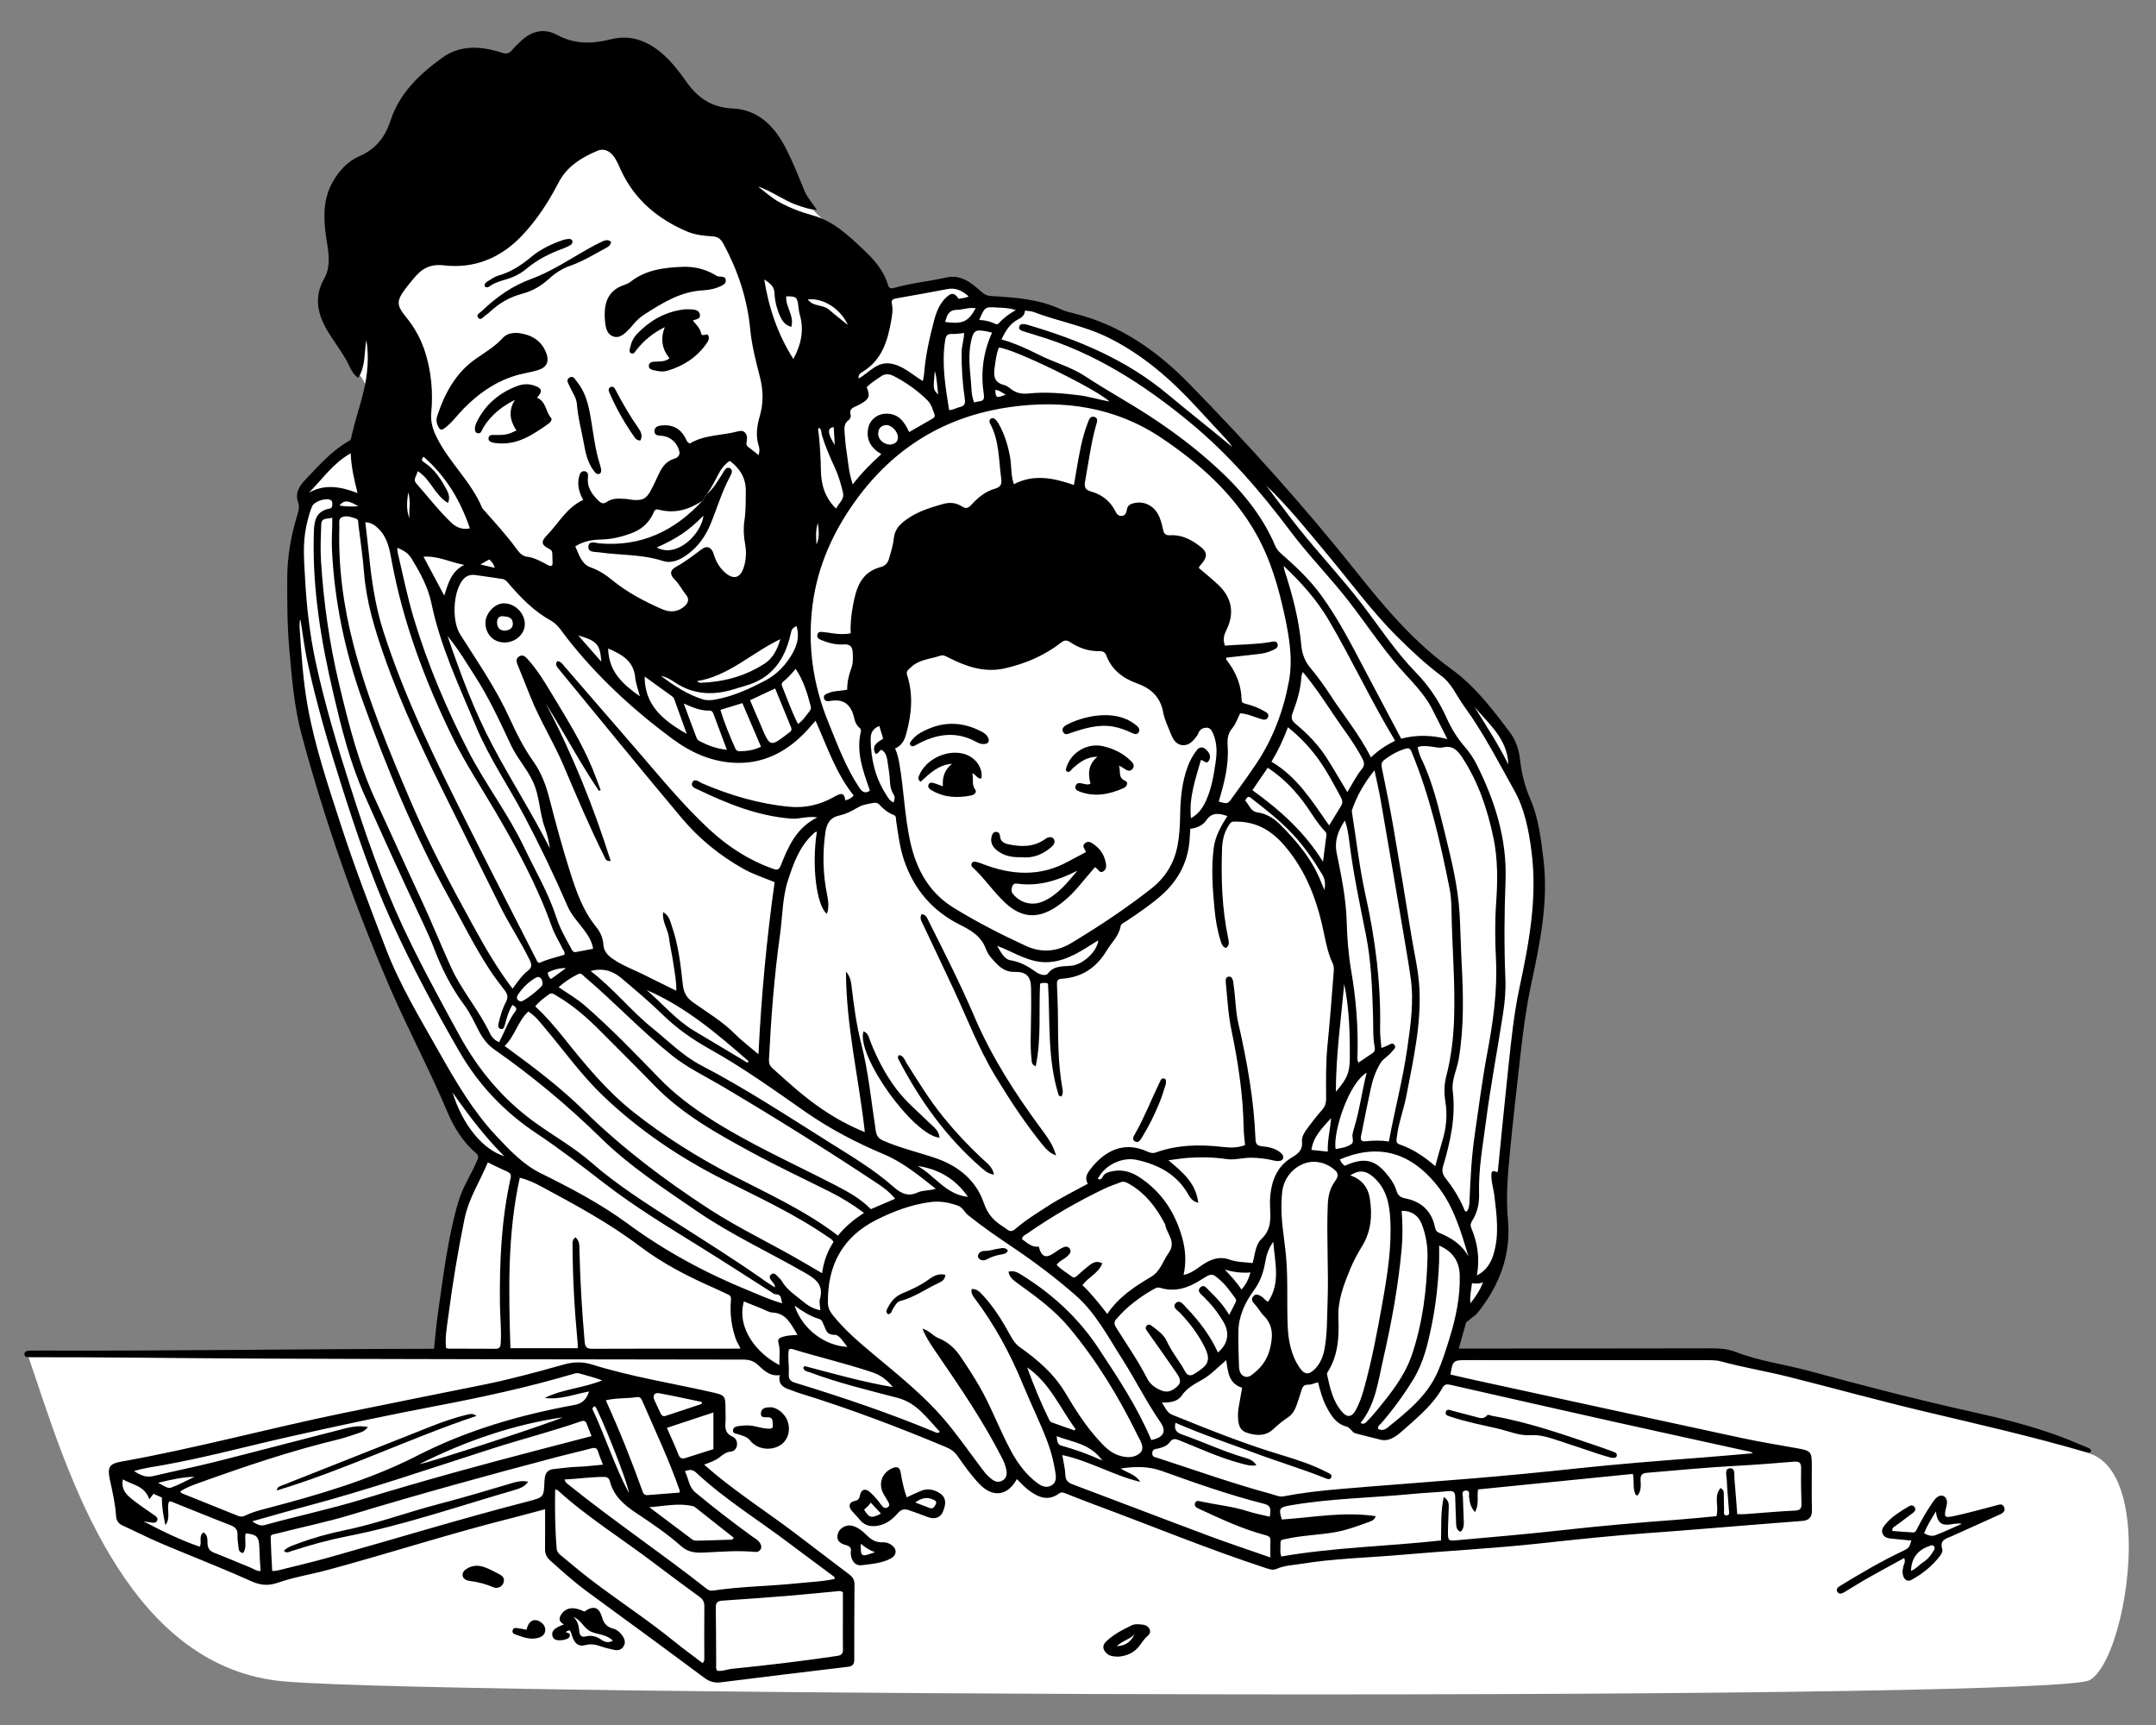 <?xml version="1.0" encoding="utf-8"?>
<!-- Generator: Adobe Illustrator 28.0.0, SVG Export Plug-In . SVG Version: 6.00 Build 0)  -->
<svg version="1.1" id="Calque_1" xmlns="http://www.w3.org/2000/svg" xmlns:xlink="http://www.w3.org/1999/xlink" x="0px" y="0px"
	 viewBox="0 0 775 620" style="enable-background:new 0 0 775 620;" xml:space="preserve">
<rect x="0" y="0" width="775" height="620" fill="#808080" stroke="none"/>
<style type="text/css">
	.st0{fill:#FFFFFF;}
</style>
<path class="st0" d="M13.19,486.41h-0.26c-0.24,0-0.47,0-0.71,0c-0.49,0-0.97,0.01-1.46,0.03c-0.69,0.03-0.91,0.11-0.98,0.17
	c0.01,0.13,0.02,0.17,0.02,0.17l0.2,0.17l0.03,0.17c1.04,2.98,2.12,6.22,3.28,9.67c12.89,38.46,34.45,102.83,88.79,107.54
	c32.09,2.78,200.25,4.47,342.19,4.66c180.63,0.24,301.09-1.77,306.87-5.11c8.57-4.94,15.75-34.16,13.71-55.83
	c-0.92-9.83-4.02-22.24-13.54-25.57l-0.64-0.22l-0.03-0.68c0-0.06-0.01-0.08-0.01-0.08c-0.04-0.04-0.27-0.13-0.42-0.19l-0.09-0.04
	c-0.9-0.37-1.79-0.74-2.68-1.12c-2.04-0.85-4.14-1.73-6.23-2.53c-11.03-4.19-22.36-6.94-32.97-9.29
	c-20.06-4.45-40.05-9.71-58.65-14.72c-3.06-0.83-6.23-1.51-9.3-2.18c-5.52-1.2-11.23-2.43-16.66-4.55c-2.2-0.85-4.65-1.25-7.63-1.26
	c-23.14,0.06-46.66,0.06-69.41,0.07l-23.55,0.01l2.85-10.07c0.01-0.04,0.02-0.09,0.03-0.13c0.05-0.28,0.14-0.74,0.53-1.06
	c0.67-0.55,1.36-1.08,2.04-1.61c0.42-0.32,0.83-0.64,1.24-0.97c0.18-0.15,0.37-0.33,0.54-0.55c8.24-10.18,11.87-21.21,10.79-32.79
	c-0.75-8.06-0.15-15.61,0.72-24.64c0.98-10.21,2.15-20.57,3.29-30.59l0.52-4.65c0.83-7.38,1.93-16.08,3.73-24.58l0.07-0.34
	c3.11-14.67,6.33-29.84,4.38-45.21l-0.13-1.05c-0.88-6.96-1.71-13.54-4.46-19.87c-1.94-4.47-3.21-9.31-3.75-14.39
	c-0.4-3.69-1.57-6.85-3.48-9.39c-6.07-8.07-12.35-16.41-21.04-22.7c-13.66-9.87-24.48-22.87-33.56-34.27
	c-17.96-22.58-37.81-44.92-60.66-68.28c-12.92-13.21-26.3-21.37-40.9-24.95c-1.54-0.38-3.29-0.81-4.9-1.55
	c-7.84-3.64-16.45-4.17-24.79-4.67c-1.5-0.09-2.61-0.56-3.82-1.63c-3.58-3.16-6.96-6.14-11.85-5.05c-2.55,0.56-5.15,1.01-7.67,1.44
	c-3.7,0.63-7.54,1.28-11.19,2.32c-2.13,0.61-2.97-0.58-3.3-1.69c-1.52-5.13-4.98-8.9-8.15-11.91l-0.38-0.36
	c-3.67-3.48-7.47-7.08-11.83-9.58l-0.19-0.14c-1.51-1.43-3.56-3.39-4.78-4.61l-0.13-0.16c-0.55-0.82-1.1-1.58-1.63-2.3
	c-1.17-1.6-2.28-3.11-3.01-4.93c-1.96-4.86-3.98-9.89-6.4-14.67c-4.69-9.29-10.57-13.78-18.5-14.14
	c-7.29-0.33-12.82-3.52-17.39-10.05c-2.11-3.02-4.72-6.51-7.99-9.48c-5.69-5.16-11.75-6.97-18-5.4c-8.08,2.03-14.28,1.52-20.12-1.64
	c-5.16-2.8-9.36-0.35-11.98,2.19l-0.69,0.66c-0.79,0.75-1.54,1.47-2.19,2.26c-1.35,1.65-2.77,2.04-4.9,1.35
	c-8.57-2.75-15.08-2.21-20.5,1.7c-7.11,5.14-14.82,11.75-18.12,21.86c-2.2,6.73-5.93,11.04-11.75,13.57c-3.7,1.61-6.8,4.6-9.21,8.88
	c-3.52,6.25-3.12,13.07-2.27,18.92c0.09,0.62,0.19,1.24,0.29,1.86c0.74,4.65,1.5,9.46-1.11,14.06c-3.17,5.59-2.75,11.12,1.36,17.94
	c0.93,1.55,1.98,3.09,2.99,4.57c1.23,1.82,2.51,3.69,3.62,5.64c0.36,0.63,0.67,1.28,0.97,1.91c0.78,1.64,1.52,3.2,3.04,4.17
	l0.14,0.09l0.1,0.13c0.66,0.84,1.42,2.19,2.25,4.02l0.14,0.3l-0.15,0.69c-0.05,0.26-0.11,0.51-0.17,0.77
	c-0.6,2.51-1.33,5.03-2.04,7.46c-0.78,2.7-1.59,5.49-2.22,8.26c-0.03,0.13-0.05,0.27-0.07,0.4c-0.1,0.65-0.26,1.64-1.28,2.21
	c-5.31,2.97-9.53,7.44-13.62,11.75c-0.56,0.59-1.12,1.18-1.68,1.77c-2.5,2.61-3.66,4.59-2.61,7.55c0.58,1.65,0.18,3.41-0.24,4.76
	c-2.44,7.86-3.64,15.25-3.67,22.61c-0.03,8.64,0,17.08,0.73,25.43l0.11,1.25c0.85,9.75,1.73,19.84,4.31,29.44
	c8.17,30.36,18.81,60.83,31.62,90.58c3.09,7.18,6.54,14.35,9.88,21.28c3.64,7.56,7.4,15.38,10.72,23.27
	c2.75,6.52,5.99,11.22,10.21,14.79c1.6,1.35,1.03,2.73,0.6,3.73c-0.84,2-1.84,3.94-2.82,5.82c-1.48,2.86-3.01,5.82-3.92,8.95
	c-3.25,11.18-4.89,22.89-6.48,34.22c-0.28,2.02-0.57,4.04-0.86,6.06c-0.4,2.75-0.66,5.47-0.94,8.36c-0.13,1.32-0.26,2.65-0.4,3.99
	l-0.1,0.89h-3.38c-19.76,0.03-39.85,0.18-59.28,0.33C67.66,486.31,40.2,486.52,13.19,486.41z"/>
<path d="M524.38,484.69c1.42,0,2.4,0,3.38,0c29.42-0.01,58.84,0,88.25-0.07c2.78-0.01,5.48,0.35,8,1.33
	c8.36,3.25,17.26,4.38,25.85,6.69c19.45,5.24,38.94,10.35,58.61,14.71c11.21,2.49,22.35,5.25,33.11,9.34
	c3.01,1.14,5.96,2.43,8.94,3.66c0.53,0.22,1.11,0.41,1.14,1.2c-0.41,0.94-1.19,0.58-1.86,0.39c-19.34-5.66-38.99-10.1-58.59-14.76
	c-16.14-3.84-32.14-8.27-48.24-12.31c-8.08-2.03-16.33-3.36-24.38-5.57c-1.79-0.49-3.77-0.42-5.66-0.42
	c-28.67-0.02-57.35-0.02-86.02-0.02c-4.5,0-4.74,0.21-5.51,5.18c3.34,0.76,6.7,1.55,10.07,2.28c31.48,6.85,62.96,13.73,94.46,20.5
	c6.78,1.46,13.64,2.55,20.47,3.79c4.44,0.8,4.88,1.29,4.88,5.78c0.01,5.46-0.08,10.92,0.04,16.37c0.06,2.52-1.03,3.7-3.41,3.89
	c-4.86,0.39-9.71,0.76-14.57,1.14c-13.66,1.08-27.31,2.26-40.98,3.24c-12.93,0.92-25.82,2.3-38.7,3.7
	c-16.67,1.81-33.41,2.66-50.1,4.12c-12,1.05-24.09,1.29-36,3.25c-2.91,0.48-5.91,0.54-8.69,1.8c-1.36,0.61-2.75,0.05-4.1-0.39
	c-20.73-6.79-40.88-15.14-61.33-22.71c-3.49-1.29-6.94-2.67-10.4-4.03c-0.79-0.31-1.5-0.59-2.32,0.01
	c-4.06,2.99-7.67,1.32-11.07-1.26c-1.49-1.13-2.75-2.57-4.13-3.9c-3.29,6.07-8.66,6.77-13.44,1.78c-2.92-3.05-5.38-6.49-7.78-9.95
	c-1.09-1.57-2.43-2.57-4.18-3.3c-17.38-7.28-34.98-13.95-53-19.5c-1.1-0.34-2.16-0.84-3.26-1.19c-2.44-0.77-4.23-2.01-3.56-5.21
	c-3.54,0.52-5.7-1.68-7.81-3.65c-1.6-1.49-3.25-1.92-5.34-1.93c-59.08-0.08-118.17-0.12-177.25-0.38
	c-26.03-0.11-52.06-0.52-78.09-0.47c-0.33,0-0.67,0.03-0.99-0.01c-0.85-0.11-2.08,0.14-2.02-1.2c0.05-1.02,1.08-1.12,1.92-1.16
	c0.82-0.04,1.65-0.03,2.48-0.03c46.77,0.2,93.54-0.57,140.31-0.63c0.74,0,1.47,0,2.51,0c0.45-4.23,0.76-8.33,1.35-12.39
	c1.96-13.56,3.53-27.2,7.37-40.41c1.53-5.27,4.66-9.85,6.77-14.87c0.42-0.99,0.7-1.71-0.33-2.58c-4.84-4.1-8.06-9.42-10.48-15.16
	c-6.36-15.09-14.12-29.52-20.6-44.55c-12.69-29.49-23.32-59.71-31.66-90.71c-2.72-10.09-3.54-20.49-4.45-30.86
	c-0.74-8.49-0.77-17.01-0.74-25.52c0.03-7.84,1.4-15.45,3.71-22.91c0.43-1.39,0.71-2.83,0.25-4.13c-1.3-3.67,0.48-6.13,2.83-8.58
	c4.79-5.01,9.37-10.25,15.53-13.7c0.76-0.43,0.7-1.25,0.86-1.96c1.22-5.3,3-10.47,4.26-15.73c1.44-6,2.02-12.28,1-18.56
	c-0.79,4.6-0.25,9.48-2.89,13.63c-2.38-1.53-3.04-4.16-4.33-6.42c-2-3.51-4.5-6.73-6.59-10.19c-3.65-6.04-5.18-12.23-1.38-18.95
	c2.76-4.88,1.45-10.11,0.7-15.28c-0.97-6.71-1.09-13.37,2.39-19.55c2.29-4.07,5.42-7.45,9.68-9.3c5.92-2.58,9.21-6.89,11.2-12.97
	c3.19-9.76,10.44-16.55,18.48-22.36c6.59-4.77,14.04-4.2,21.39-1.84c1.74,0.56,2.75,0.28,3.82-1.03c0.89-1.08,1.94-2.02,2.95-3
	c3.85-3.75,8.41-4.92,13.15-2.35c6.35,3.44,12.62,3.25,19.4,1.55c7.17-1.8,13.5,0.73,18.92,5.63c3.15,2.85,5.72,6.19,8.14,9.64
	c4.07,5.81,9.13,9.28,16.61,9.62c9.53,0.43,15.32,6.71,19.35,14.69c2.41,4.78,4.43,9.77,6.43,14.74c1.01,2.5,2.8,4.43,4.55,7.05
	c-2.9-0.2-5.23-1.12-7.51-1.9c-2.32-0.79-4.46-2.1-6.65-3.25c-2.24-1.19-4.43-2.47-7-3.24c2.52,1.87,4.86,4.05,7.59,5.54
	c3.74,2.05,7.73,3.61,11.89,4.74c7.71,2.09,13.26,7.49,18.84,12.78c3.69,3.5,6.93,7.33,8.42,12.35c0.33,1.1,0.96,1.32,2.07,1.01
	c6.2-1.77,12.64-2.38,18.92-3.77c5.38-1.19,9.12,2.09,12.73,5.28c1.01,0.89,1.89,1.3,3.21,1.38c8.58,0.52,17.16,1.05,25.15,4.76
	c1.48,0.69,3.12,1.1,4.72,1.49c16.46,4.03,29.81,13.4,41.38,25.22c21.33,21.8,41.72,44.47,60.72,68.36
	c9.96,12.52,20.36,24.69,33.36,34.09c8.72,6.31,14.96,14.54,21.25,22.91c2.19,2.91,3.29,6.31,3.67,9.88
	c0.53,4.9,1.73,9.62,3.68,14.1c2.95,6.79,3.75,13.97,4.67,21.2c1.99,15.66-1.26,30.76-4.47,45.89c-1.72,8.09-2.79,16.27-3.71,24.48
	c-1.32,11.74-2.68,23.47-3.81,35.22c-0.78,8.12-1.49,16.19-0.72,24.45c1.17,12.55-3.1,23.74-11.01,33.52
	c-0.21,0.26-0.44,0.5-0.7,0.7c-1.09,0.86-2.2,1.69-3.27,2.57c-0.16,0.13-0.16,0.46-0.23,0.7
	C526.09,478.65,525.31,481.42,524.38,484.69z M254.09,177.61c-0.56,0.82-1.12,1.63-1.68,2.45c-4.82,3.16-9.98,4.65-15.72,3.1
	c-1.3-0.35-1.52,0.59-1.89,1.4c-1.61,3.49-4.31,5.82-7.87,7.12c-3.42,1.25-6.92,2.14-10.61,2.22c-3.29,0.07-6.52,0.56-9.53,2.48
	c1.42,3.04,2.2,6.4,5.65,7.6c2.96,1.03,5.41,2.71,7.8,4.66c5.36,4.35,11.42,7.54,17.72,10.29c2.97,1.29,5.81,1.12,8.28-1.2
	c1.17-1.1,1.53-2.51,0.49-3.77c-1.52-1.85-2.55-4.05-4.28-5.75c-1.72-1.7-1.68-3.26,0.46-4.43c3.34-1.83,6.32-4.1,9.32-6.39
	c1.91-1.46,3.58-0.65,4.28,1.66c0.79,2.65,2.1,5.03,4.22,6.83c3.02,2.57,5.38,1.88,6.62-1.96c0.9-2.79,0.99-5.71,0.46-8.58
	c-0.51-2.72-0.63-5.45-0.23-8.14c0.54-3.62,0.48-7.25,0.5-10.88c0.02-4.57-2.14-7.98-5.74-10.68c-2.01,1.33-3.28,3.12-4.29,5.13
	C256.86,173.13,255.64,175.47,254.09,177.61z M427.87,297.88c-0.08,1.17-0.17,2.15-0.21,3.14c-0.41,8.49-4,15.39-10.35,20.93
	c-3.87,3.37-8.12,6.23-12.37,9.09c-0.81,0.54-1.97,0.9-2.15,1.94c-0.63,3.54-3.28,5.82-4.99,8.69c-3.73,6.24-9,9.63-16.16,10.12
	c-1.51,0.1-1.76,0.8-1.71,2.05c0.15,3.88,0.34,7.76,0.36,11.65c0.05,8.43,0.06,16.86,1.52,25.21c0.19,1.06,0.51,2.25-0.3,3.41
	c-0.39-0.16-0.87-0.21-0.93-0.4c-4.18-13.12-3.04-26.79-3.87-40.21c-1.05-0.35-1.91-0.34-2.84,0.06c-0.51,9.83,0.5,19.77-1.58,29.69
	c-1.56-0.67-1.39-1.6-1.48-2.38c-0.36-3.04-0.35-6.1-0.29-9.16c0.11-5.54,0.2-11.08,0.11-16.61c-0.07-4.24-1.82-5.89-5.96-5.78
	c-2.54,0.07-4.46-0.99-6.16-2.68c-1.66-1.64-3.34-3.44-4.11-5.55c-1.69-4.66-5.42-6.75-9.44-8.77
	c-9.68-4.87-16.27-12.49-19.85-22.75c-1.65-4.72-2.25-9.64-2.98-14.54c-0.12-0.78,0.15-1.72-0.89-2.11
	c-2.06-0.78-3.69-2.16-5.17-3.75c-0.56-0.6-1.25-0.72-2.04-0.59c-2.04,0.33-4.07,0.66-5.89,1.76c-1.99,1.2-4.09,2.25-6.35,2.74
	c-3.37,0.73-4.65,2.88-5.1,6.1c-1.06,7.53-0.9,14.97,0.62,22.42c0.45,2.18,0.76,4.48-0.08,6.84c-3.81-2.99-5.49-17.69-3.59-29.48
	c-0.67-0.04-1.03,0.48-1.43,0.85c-4.87,4.5-7,10.53-8.96,16.59c-2.05,6.34-1.95,13.04-2.87,19.57c-2.08,14.91-3.22,29.89-3.97,44.91
	c-0.06,1.3,0.31,2.19,1.23,3.03c5.82,5.27,11.63,10.55,18.17,14.94c4.64,3.11,9.51,5.81,15.06,8.05
	c-2.12-19.28-6.72-37.9-6.78-57.72c1.73,2.04,1.85,3.96,2.07,5.76c0.81,6.72,1.69,13.41,3.38,20.01c2.66,10.34,3.65,20.98,5.27,31.5
	c0.3,1.95,1.07,2.81,2.74,3.54c6.15,2.7,12.7,4.17,19.02,6.35c8.05,2.78,14.36,8.04,17.1,16.08c1.32,3.87,3.4,6.12,6.42,8.15
	c0.62,0.41,1.26,0.79,1.84,1.26c1.07,0.87,1.94,0.84,3.03-0.11c3.69-3.2,7.87-5.74,11.96-8.39c4.5-2.91,9.33-5.24,14.09-7.87
	c-1.23-2.18-0.14-3.84,1.02-5.33c4.63-5.94,11.43-10.33,20.38-6.25c0.98,0.44,1.93,0.75,3.09,0.33c7.8-2.8,15.83-2.92,23.95-1.99
	c2.7,0.31,5.41,0.41,8.1-0.66c-0.18-2.12-0.48-4.16-0.51-6.2c-0.19-11.94-2.01-23.68-4.43-35.34c-1.18-5.68-1.42-11.47-2.02-17.21
	c-0.08-0.77,0.09-1.6,0.98-1.77c1.05-0.21,1.42,0.64,1.65,1.46c0.13,0.47,0.12,0.98,0.2,1.47c0.7,4.57,0.66,9.23,1.7,13.76
	c3.14,13.7,5.62,27.51,6.17,41.59c0.07,1.69,0.47,2.47,2.34,2.66c2.27,0.23,4.61,0.66,6.5,2.17c0.7,0.56,1.46,1.34,1.03,2.31
	c-0.36,0.82-1.35,0.88-2.19,0.83c-0.57-0.03-1.13-0.2-1.7-0.32c-2.42-0.54-4.83-0.83-7.34-0.87c-3.08-0.05-6.08,0.94-9.13,0.48
	c-4.6-0.69-9.22-0.74-13.84-0.42c-2.16,0.15-4.3,0.52-6.96,0.86c5.13,4.3,9.89,8.19,10.73,15.3c-2.12-0.57-2.9-1.81-3.55-2.96
	c-4.11-7.26-10.69-10.73-18.51-12.47c-5.29-1.18-11.59,1.82-14.06,6.84c0.75,0.34,1.37,0.06,1.65-0.59
	c0.72-1.62,2.21-1.89,3.65-2.19c3.54-0.75,6.81,0.28,9.67,2.16c8.01,5.26,12.94,12.8,15.44,21.99c1.16,4.27,1.43,8.58,0.43,13.14
	c2.94-0.61,4.87-2.36,6.97-3.76c2.89-1.92,6.02-3.01,9.37-1.81c2.79,0.99,5.62,0.98,8.49,1.29c0.84-3.05,0.97-6.56,3.14-8.62
	c3.79-3.58,3.29-7.79,3.1-12.14c-0.05-1.24-0.01-2.49,0.12-3.72c0.58-5.52,2.62-10.34,7.5-13.32c2.38-1.45,4.2-2.65,3.87-5.9
	c-0.18-1.85,1.12-3.61,2.25-5.14c1.57-2.12,3.21-4.21,4.96-6.18c1.07-1.2,1.47-2.43,1.47-4.02c-0.02-6.44-0.15-12.88,0.5-19.33
	c0.88-8.63,1.5-17.28,2.2-25.93c0.09-1.14,0.19-2.28-0.34-3.4c-1.49-3.16-2.27-6.54-2.96-9.95c-2.37-11.88-6.24-22.95-14.41-32.43
	c-5.03-5.83-10.66-8.8-18.2-8.57c-0.95,0.03-1.29,0.56-1.7,1.18c-1.7,2.56-2.39,5.41-2.5,8.44c-0.38,10.85-0.04,21.65,2.21,32.31
	c0.28,1.32,0.5,2.58-0.79,3.5c-1.27-0.45-1.57-1.46-1.91-2.51c-1.23-3.8-1.86-7.71-2.23-11.66c-0.69-7.24-1.2-14.5-0.28-21.77
	c0.54-4.25,2.61-7.87,4.91-11.5c-3.03-1-5.51-1.48-7.58,1.54C432.43,296.56,430.4,297.61,427.87,297.88z M272.67,163.57
	c0.45-1.38,0.36-2.42,0.07-3.32c-1.17-3.64-0.65-7.19,0.38-10.72c1.35-4.64,1.27-9.21,0.06-13.93c-1.45-5.67-2.95-11.41-3.5-17.21
	c-1.05-10.99-4.42-21.11-9.63-30.75c-0.95-1.76-2.04-2.59-3.99-2.7c-3.14-0.17-6.28-0.52-9.2-1.78
	c-10.37-4.45-18.58-11.25-23.5-21.64c-0.88-1.86-1.59-3.81-2.88-5.47c-1.5-1.92-3.51-2.79-5.69-1.87
	c-5.7,2.39-10.99,5.62-13.92,11.28c-3.6,6.95-7.76,13.43-13.14,19.13c-7.65,8.1-17.16,12.05-28.08,10.79
	c-5.28-0.61-8.21,1.33-11.06,4.84c-0.94,1.15-1.92,2.28-2.8,3.47c-3.3,4.45-3.36,5.97,0.17,10.27c3.14,3.83,5.43,8.05,6.91,12.77
	c2.2,7.05,2.82,14.25,2.15,21.55c-0.29,3.17,0.45,5.83,1.86,8.71c4.5,9.18,12.49,16.07,16.44,25.57c0.09,0.22,0.3,0.4,0.46,0.58
	c4.03,4.59,8.2,9.06,11.8,14.02c0.93,1.29,2.08,2.73,3.85,2.93c2.29,0.26,4.23,1.32,6.23,2.31c0.86,0.43,1.62,1.19,2.79,0.89
	c0.07-0.31,0.19-0.62,0.19-0.94c-0.01-1.07-0.1-2.15-0.1-3.22c0-0.91-0.27-1.44-1.19-1.89c-2.7-1.33-2.99-2.55-0.88-4.7
	c4.29-4.37,7.19-10.13,13.17-12.86c-1.57-2.84-2.23-5.61-1.44-8.55c0.26-0.97,0.81-1.98,2.04-1.75c1.1,0.21,1.23,1.2,1.11,2.17
	c-0.43,3.7,1.54,6.27,4.01,8.62c0.85,0.81,1.72,0.95,2.67,0.28c1.74-1.22,3.69-1.33,5.7-1.19c0.49,0.04,1,0,1.48,0.09
	c6.78,1.17,7.41-0.18,10.27-6.13c1.66-3.46,2.73-7.07,6.96-8.37c0.95-0.29,2.12-1.1,1.76-2.61c-0.74-3.14-3.27-5.39-6.41-5.6
	c-1.22-0.08-2.54-0.15-2.53-1.69c0.01-1.53,1.29-1.92,2.63-2.05c3.66-0.36,6.43,0.94,8.31,4.17c0.47,0.81,0.66,1.9,1.78,2.32
	c5.33-3.21,11.61-2.81,17.4-4.38c2.2-0.6,3.4,0.91,3.1,3.2c-0.12,0.9-0.51,1.73,0.49,2.44
	C270.18,161.51,271.29,162.47,272.67,163.57z M293.17,259.04c-1.16,1.31-2.06,2.36-2.99,3.38c-7.33,7.97-16.24,12.53-27.21,11.68
	c-7.82-0.6-14.89-3.81-21.15-8.45c-14.13-10.46-27-22.28-37.9-36.16c-1.78-2.26-3.3-4.98-5.81-6.37
	c-6.14-3.41-10.89-8.25-15.36-13.5c-0.58-0.68-1.16-1.38-2.17-1.53c-3.27-0.46-6.52-1-9.8-1.42c-1.74-0.23-3.26,0.3-4.41,1.72
	c-3.57,4.41-4,14.83-0.94,19.65c6.24,9.83,12.88,19.44,17.73,30.08c2.48,5.43,5.1,10.72,8.58,15.59c2.81,3.94,4.49,8.44,5.7,13.12
	c2.28,8.88,4.68,17.73,7.45,26.47c2.23,7.02,4.61,13.97,9.38,19.81c1.48,1.81,2.48,4.03,2.62,6.34c0.19,3.21,2.52,4.68,4.69,6.03
	c2.85,1.78,6.06,3.01,9.1,4.49c4.05,1.98,8.09,3.99,12.43,6.13c0.06-3.5-0.62-6.57-1.04-9.65c-0.44-3.19-1.22-6.33-1.62-9.52
	c-0.37-2.97-2.48-5.57-2.09-9.11c2.18,1.27,2.49,3.16,3.06,4.79c2.45,6.91,3.23,14.15,4.04,21.37c0.31,2.76,1.32,4.6,3.63,6.26
	c5.06,3.63,10.49,6.76,14.94,11.25c2.58,2.6,5.55,4.81,8.61,7.42c1.02-20.95,2.93-41.45,5.81-61.84c-3.73-1.56-7.54-2.76-10.97-4.66
	c-8.6-4.76-16.2-10.96-22.5-18.46c-14.88-17.7-29.46-35.66-44.16-53.52c-0.68-0.83-1.36-1.66-0.49-2.79
	c1.45,0.12,2.02,1.24,2.74,2.07c8.56,9.85,17.07,19.74,25.62,29.6c8.5,9.79,16.67,19.88,26.21,28.72c6.62,6.13,14.01,11,22.53,14.06
	c1.21,0.43,2.37,1.12,3.16-0.87c2.74-6.88,5.63-13.7,13.22-17.44c-3.53-0.56-6.39,0.68-9.4,0.45c-11.84-0.93-22.61-5.22-33.15-10.27
	c-1.13-0.54-3.24-1.14-2.35-2.82c0.8-1.52,2.38-0.08,3.48,0.4c10,4.3,20.33,7.36,31.2,8.41c5.85,0.57,11.3-0.68,16.41-3.64
	c2.67-1.55,3.53-1.17,3.85,1.35c1.14-0.26,2.15-0.7,2.99-1.77C300.51,277.97,297.37,268.5,293.17,259.04z M321.75,269.02
	c0.87,1.96,1.26,3.79,1.58,5.67c1.57,9.2,1.85,18.58,3.84,27.72c2.16,9.91,6.69,18.34,15.53,23.8c8.37,5.17,17.13,9.64,26.05,13.76
	c5.6,2.59,11.17,2.11,16.37-1.03c9.97-6.02,19.7-12.44,28.85-19.66c4.96-3.92,8.12-9.09,9.31-15.35c0.68-3.58,0.88-7.2,0.94-10.85
	c0.09-5.96,0.61-11.85,2.71-17.53c0.82-2.21,1.92-4.21,3.36-6.02c0.96-1.2,2.21-1.11,3.25-0.12c1.11,1.06,1.94,2.39,1.03,3.96
	c-0.9,1.55-1.79-0.16-2.89-0.21c-1.9,6.77-4.35,13.41-3.58,20.92c2.9-1.59,4.4-3.99,5.57-6.64c1.91-4.36,2.65-9.01,3.33-13.67
	c0.5-3.4,0.46-6.76-0.88-9.99c-0.45-1.08-1.02-2.24-2.38-2.23c-1.27,0.02-2.41,0.55-2.94,1.89c-0.12,0.31-0.25,0.62-0.44,0.89
	c-1.3,1.75-2.7,3.57-5.08,3.51c-2.51-0.07-3.61-2.11-4.43-4.15c-1.02-2.53-2.25-5.04-2.74-7.69c-1.02-5.53-4.34-8.56-9.43-10.39
	c-4.97-1.78-9.04-4.81-11-10.01c-0.44-1.17-1.16-1.57-2.44-1.55c-3.82,0.05-7.37-1.09-10.5-3.21c-1.39-0.94-2.2-0.75-3.42,0.2
	c-5.98,4.63-12.8,7.52-20.12,9.18c-7.27,1.65-13.87-0.62-20.25-3.87c-0.94-0.48-1.82-1.05-3.02-0.65
	c-3.64,1.22-7.66,1.31-10.69,4.31c-0.92,0.91-1.6,1.24-1.15,2.66c2.28,7.11,1.59,14.19-0.38,21.23
	C325.12,266.04,324.17,267.95,321.75,269.02z M438.09,288.1c3.2,0.9,3.22,0.92,4.9-1.44c2.88-4.03,5.83-8.02,8.58-12.14
	c6.05-9.06,9.8-19.08,11.76-29.74c1.42-7.72,0.18-15.37-1.43-22.96c-2.22-10.47-5.13-20.71-10.44-30.08
	c-8.19-14.45-20.38-25.21-33.85-34.27c-16.52-11.11-35.18-13.95-54.78-11.13c-23.24,3.34-41.62,14.67-55.31,33.65
	c-8.04,11.15-13.59,23.43-15.4,37.17c-1.93,14.65,0.07,28.84,5.66,42.5c3.28,8.02,6.26,16.19,11.13,23.47
	c1.03,1.54,2.07,2.2,3.76,1.08c-0.1-0.36-0.15-0.6-0.24-0.83c-2.3-6.57-4.66-13.12-3.02-20.27c0.14-0.62,0.06-1.13-0.46-1.55
	c-1.09-0.87-1.61-2.16-1.88-3.4c-1.07-4.82-3.7-7.18-8.81-6.2c-0.87,0.17-1.98,0.02-2.1-1.19c-0.12-1.17,0.96-1.38,1.78-1.73
	c2.07-0.87,4.37-0.63,6.6-1.18c-0.05-2.76,0.61-5.31,1.51-7.78c0.65-1.77,0.55-3.55,0.48-5.37c-0.08-2.17-0.81-3.25-3.26-3.09
	c-2.82,0.19-5.57-0.55-8.2-1.63c-0.81-0.33-1.48-0.88-1.25-1.88c0.25-1.07,1.17-1.04,2-0.96c1.15,0.11,2.29,0.31,3.43,0.47
	c2.11,0.3,4.22,0.46,6.55,0.01c-0.17-3.39,0.2-6.68,0.79-9.9c1.13-6.16,2.79-12.05,10-13.92c1.45-0.37,2.51-1.39,2.92-2.81
	c0.71-2.45,1.51-4.93,1.78-7.44c0.25-2.34,1.2-4.03,2.88-5.51c4.29-3.79,9.55-5.43,14.91-6.93c2.4-0.67,4.64-0.43,6.65,0.88
	c1.54,1,2.39,0.61,3.52-0.64c2.29-2.54,5-4.74,8.29-5.67c2.27-0.64,2.63-1.75,2.36-3.69c-0.92-6.67-0.66-13.58-3.99-19.77
	c-0.32-0.6-0.4-1.32,0.32-1.76c0.69-0.42,1.28-0.07,1.75,0.45c0.38,0.43,0.73,0.9,1.01,1.4c2.09,3.71,3.32,7.69,4.08,11.88
	c0.57,3.14,0.22,6.41,1.38,9.84c7.22-3.78,14.35-2.22,21.59,0.27c0.34-2.02,0.63-3.7,0.92-5.39c0.98-5.7,1.93-11.41,4.01-16.84
	c0.43-1.13,0.89-2.7,2.45-2.23c1.51,0.46,0.87,1.92,0.57,3c-1.87,6.61-2.69,13.43-3.94,20.16c-0.36,1.95,0.01,3.06,2.1,3.64
	c3.82,1.05,6.83,3.34,8.67,6.89c0.58,1.12,1.07,1.99,2.44,1.89c1.28-0.09,1.67-1.26,1.78-2.1c0.25-1.98,1.64-2.32,3.11-2.6
	c3.06-0.57,6.17,0.91,7.84,3.6c1.16,1.87,1.66,3.97,2.09,6.06c0.32,1.53,1.02,2.09,2.53,1.99c3.55-0.23,6.63,1.09,9.48,3.05
	c4.25,2.92,4.43,4.39,1.02,8.21c-0.09,0.11-0.08,0.3-0.14,0.53c2.4,2.08,4.94,4.05,7.23,6.29c4.71,4.6,5.55,10.11,2.66,15.96
	c-0.85,1.72-1.4,3.49-0.52,5.62c5.36-0.41,10.72-0.38,16.03-1.23c1.03-0.16,2.39-0.72,2.84,0.57c0.49,1.41-0.89,1.94-1.94,2.41
	c-1.52,0.68-3.11,1.09-4.77,1.27c-3.9,0.42-7.8,0.88-11.7,1.32c0,0.38-0.07,0.59,0.01,0.69c3.36,4.27,5.43,9.02,5.5,14.54
	c0.01,1.09,0.92,1.19,1.73,1.42c2.15,0.6,4.27,1.3,6.2,2.45c0.9,0.54,2.19,1.05,1.52,2.39c-0.61,1.22-1.83,0.76-2.87,0.43
	c-2.34-0.73-4.6-1.78-7.1-1.93c-0.94,1.86-1.56,3.85-2.8,5.31c-1.72,2.03-1.86,4.11-1.69,6.57
	C441.77,275.04,440.04,281.52,438.09,288.1z M331.58,477.53c2.63,0.8,3.79,2.62,5.64,3.36c3.32,1.32,5.95,3.6,7.93,6.52
	c2.37,3.48,4.67,7.02,6.79,10.66c4.36,7.51,7.32,15.72,11.44,23.36c2.45,4.55,5.47,8.68,9.7,11.75c1.43,1.04,3.16,1.71,4.88,0.72
	c1.82-1.04,1.69-2.93,1.42-4.65c-0.58-3.67-1.45-7.26-2.76-10.77c-2.63-7.05-6.01-13.78-8.86-20.73
	c-4.57-11.15-10.24-21.64-17.52-31.26c-0.7-0.92-1.25-1.9-0.97-3.18c1.81-0.13,2.84,0.96,3.85,2.04c4.17,4.43,7.3,9.58,10.2,14.88
	c0.85,1.55,1.79,2.93,3.26,3.97c6.38,4.5,12.22,9.5,16.32,16.35c3.52,5.88,7.16,11.71,11.79,16.82c2.01,2.21,4.05,4.44,6.9,5.53
	c2.71,1.04,5.84,1.33,8.04-0.52c2.18-1.83,0.29-4.44-0.65-6.37c-6.77-13.84-14.72-26.96-24.63-38.82
	c-5.25-6.29-11.77-11.08-18.36-15.8c-1.48-1.06-3.07-2.15-3.48-4.29c2-0.6,3.41,0.32,4.79,1.18c11.03,6.84,20.39,15.45,27.57,26.32
	c7.01,10.61,14.03,21.21,18.98,32.98c4.46-0.95,5.59-3.07,3.23-6.49c-5.03-7.29-8.96-15.24-13.72-22.69
	c-5.07-7.93-9.47-16.45-16.61-22.74c-7.12-6.26-14.73-11.99-22.61-17.3c-5.48-3.69-10.94-7.41-16.09-11.56
	c-1.34-1.08-1.99-2.85-3.77-3.48c-3.16-1.11-6.37-1.72-9.72-1.29c-6.88,0.89-13.3,3.29-19.45,6.37
	c-12.22,6.12-17.67,16.32-17.51,29.79c0.02,1.65,0.58,2.99,1.6,4.29c4.33,5.5,9.62,9.96,14.95,14.42
	c8.81,7.36,17.82,14.56,25.3,23.31c5.09,5.95,9.52,12.48,14.29,18.71c0.79,1.04,1.77,1.97,2.8,2.77c1.17,0.9,2.56,1.27,3.93,0.38
	c1.36-0.88,1.56-2.28,1.28-3.74c-0.27-1.38-0.74-2.7-1.38-3.96c-6.69-13.14-14.93-25.31-23.26-37.44
	C335.17,484.1,333.13,481.31,331.58,477.53z M422.53,511.37c-0.51,2.41,0.27,3.48,2.28,4.18c7.63,2.68,14.97,6.14,22.76,8.42
	c1.45,0.42,2.94,0.92,4.08,2.65c-2.25,0.43-4.04-0.24-5.81-0.71c-7.61-2.02-14.73-5.36-22.01-8.27c-1.39-0.56-2.34-0.68-3.35,0.73
	c-0.93,1.29-2.5,1.84-4.05,2.23c-1,0.25-2.21,0.12-2.24,1.72c-0.02,1.48,1.15,1.44,2.01,1.72c13.59,4.41,27.04,9.23,40.85,12.95
	c1.41,0.38,2.79,1.11,4.33,0.82c6.73-1.28,13.52-2.05,20.36-2.63c15.79-1.35,31.59-2.47,47.38-3.78
	c12.58-1.04,25.15-2.26,37.71-3.61c14.94-1.61,29.91-2.76,44.89-3.91c6.07-0.46,12.13-1.02,18.34-1.54
	c-0.85-0.75-1.78-0.73-2.64-0.92c-16.13-3.55-32.27-7.06-48.39-10.66c-19.26-4.3-38.51-8.68-57.76-13.05
	c-1.18-0.27-2.04-0.16-2.7,1.01c-3.37,6.04-8.62,10.38-13.67,14.89c-2.51,2.23-5.33,4.74-8.73,3.83c-3.03-0.81-6.11-1.48-9.14-2.33
	c-0.57-0.16-0.98-0.85-1.47-1.28c-0.43-0.37-0.84-0.9-1.34-1.03c-3.88-0.95-5.73-3.95-7.4-7.14c-1.45-2.77-2.26-5.78-3.04-8.85
	c-1.28,0.34-2.39,0.9-3.48,0.87c-1.64-0.04-2.14,0.84-2.5,2.14c-0.28,1.03-0.65,2.05-0.99,3.06c-0.82,2.42-1.44,4.98-3.77,6.51
	c-1.94,1.27-3.7,2.74-5.4,4.33c-2.84,2.67-6.43,2.26-9.58,1.19c-3.02-1.03-3.08-4.19-3.03-6.98c0.02-0.98,0.2-1.97,0.37-2.94
	c0.34-2.02,0.71-4.04,1.1-6.2c-4.81-1.48-5.11-5.68-5.71-9.92c-2.95,2.47-5.41,5.16-8.42,6.89c-2.9,1.67-5.69,3.03-7.7,5.98
	c-1.36,2.01-4.11,2.44-7.02,2.37c1.26,1.79,1.77,3.59,3.66,4.36c13,5.28,26.03,10.51,39.49,14.54c5.63,1.69,11.18,3.52,16.4,6.25
	c0.69,0.36,1.77,0.71,1.33,1.75c-0.43,1.03-1.42,0.57-2.16,0.27c-8.36-3.36-17-5.91-25.42-9.08
	C441.51,518.67,431.95,515.52,422.53,511.37z M266.16,484.72c-0.58-1.48-1.3-2.38-1.68-3.47c-1.54-4.45-2.14-8.98-1.76-13.65
	c0.07-0.9,0.19-1.81-0.94-2.29c-1.51-0.65-2.96-1.44-4.47-2.1c-9.63-4.2-18.96-8.95-27.36-15.31
	c-11.04-8.36-23.19-14.88-35.32-21.42c-2.41-1.3-4.95-2.51-7.79-3.16c-4.5,20.39-3.99,40.81-3.37,61.25c8.23,0,16.2,0,24.2,0
	c0-0.68,0.04-1.17-0.01-1.65c-1.12-11.68-1.79-23.39-1.86-35.12c-0.01-1.09-0.13-2.31,1.08-3.07c1.52,1.33,1.37,3.03,1.41,4.65
	c0.25,10.99,0.91,21.94,1.87,32.89c0.19,2.11,0.95,2.52,2.88,2.51c15.94-0.07,31.88-0.05,47.81-0.05
	C262.5,484.72,264.14,484.72,266.16,484.72z M530.19,543.49c-1.58-1.8-1.92-3.63-2.13-5.53c-0.09-0.86,0.46-2.31-1.15-2.22
	c-1.73,0.09-1.06,1.57-1.04,2.51c0.05,2.89,0.24,5.78,0.31,8.67c0.03,1.3-0.04,2.63-1.17,3.65c-1.7-0.73-1.54-2.24-1.61-3.58
	c-0.15-3.05-0.22-6.11-0.31-9.16c-0.05-1.59-0.76-2.05-2.38-1.89c-4.35,0.44-8.73,0.6-13.08,1.02c-14.7,1.42-29.51,1.58-44.1,4.15
	c-3.59,0.63-4,1.17-2.76,5.03c11.17-0.75,22.34-2.92,33.75-1.2c-0.44,1.38-1.45,1.72-2.33,2.04c-3.95,1.45-7.9,2.92-12.07,3.68
	c-6.01,1.09-12.16,1.14-18.13,2.52c-0.81,0.19-1.75,0.15-1.7,1.33c0.07,1.62-0.3,3.27,0.28,4.92c19.01-3.3,38.25-3.64,57.43-5.76
	c0.11-5.27-0.18-10.33,0.98-15.61c1.93,1.24,1.81,2.61,1.79,3.9c-0.06,2.89-0.28,5.78-0.28,8.67c0,3.12,0.11,3.25,3.27,2.96
	c12.25-1.11,24.51-2.13,36.73-3.5c14.28-1.59,28.57-2.86,42.9-3.91c4.58-0.34,9.15-0.83,13.59-1.24c1.05-3.47-1.12-7.14,1.49-10.1
	c1.31,0.68,1.16,1.66,1.18,2.54c0.05,1.73,0,3.47,0.1,5.2c0.05,0.78-0.47,2.19,0.95,2.08c1.28-0.1,0.8-1.42,0.75-2.24
	c-0.22-3.55-0.61-7.08-0.74-10.63c-0.05-1.48-0.99-3.99,1.29-4.06c1.83-0.06,1.34,2.46,1.48,3.92c0.38,4.16,0.66,8.33,0.99,12.57
	c1.14,0,1.96,0.05,2.77-0.01c6.01-0.43,12.02-0.99,18.03-1.28c1.94-0.1,2.34-0.82,2.29-2.55c-0.13-4.21-0.22-8.43-0.12-12.64
	c0.05-2.05-0.7-2.54-2.61-2.38c-6.91,0.57-13.82,1.12-20.75,1.49c-10.72,0.57-21.39,1.61-32.08,2.51c-1.9,0.16-2.35,0.91-2.27,2.62
	c0.09,1.92,0.29,3.93-1.16,5.61c-0.31-0.22-0.6-0.31-0.69-0.5c-1.03-2.24-0.39-4.71-0.91-7.34c-18.6,1.87-37.12,3.72-55.67,5.58
	C530.87,537.99,531.77,540.71,530.19,543.49z M294.88,470.92c-0.08-1.57-0.47-2.89-0.15-4c1.44-5.08-1.49-7.23-5.38-9.46
	c-12.96-7.44-26.59-13.71-38.95-22.21c-11.84-8.14-23.91-15.95-34.25-26.08c-11.94-11.7-24.74-22.38-38.45-31.96
	c-2.34-1.64-4.08-3.84-5.41-6.36c-1.73-3.29-3.24-6.73-5.47-9.71c-4.59-6.15-7.97-12.91-10.71-20.04c-1.15-3.01-2.45-5.96-3.82-8.87
	c-7.34-15.54-14.49-31.16-21.45-46.88c-5.14-11.62-8.16-23.9-11.04-36.2c-4.36-18.62-7.5-37.42-7.01-56.64
	c0.11-4.21,0.05-8.69,5.73-9.72c0.95-0.17,0.92-1.04,0.93-1.8c0.01-0.5-0.03-0.96-0.57-1.25c-1.7-0.92-5.98,0.45-6.74,2.33
	c-0.93,2.29-1.51,4.68-2.04,7.11c-1.38,6.34-0.76,12.66-0.42,19c0.54,9.99,1.68,19.93,3.78,29.7c3.29,15.26,7.79,30.2,12.55,45.08
	c5.44,17.02,11.23,33.88,18.8,50.08c6.19,13.25,13.22,26.08,20.23,38.91c6.93,12.69,15.94,23.44,27.75,31.84
	c6.59,4.69,13.65,8.7,19.79,14.05c9.24,8.07,19.6,14.6,29.88,21.21c10.84,6.96,21.79,13.75,32.32,21.2
	c1.17,0.83,2.39,1.59,3.75,2.49c0.11-1.09-0.46-1.4-0.76-1.85c-0.57-0.86-1.74-1.82-0.64-2.77c1.22-1.04,2.04,0.31,2.84,1.09
	c0.35,0.34,0.75,0.69,0.99,1.11c1.79,3.21,4.85,5.12,7.56,7.36C290.26,469.12,292.19,470.43,294.88,470.92z M515.93,419.14
	c0.93-3.34,1.65-6.2,2.52-9.01c1.43-4.66,1.89-9.35,1.11-14.19c-0.47-2.94-0.5-5.92,0.26-8.86c1.77-6.82,2.62-13.78,2.87-20.8
	c0.45-13.14-0.75-26.25-0.94-39.38c-0.04-2.55-0.2-5.15-0.7-7.64c-3.34-16.67-7.08-33.24-13.65-49.02c-0.5-1.2-1.01-1.5-2.19-1.14
	c-2.81,0.85-5.31,2.25-7.62,4.02c-0.99,0.76-1.13,1.61-0.88,2.82c1.42,6.95,2.86,13.9,4.07,20.89c2.27,13.09,4.41,26.2,6.53,39.31
	c1,6.19,2.5,12.3,2.88,18.58c0.79,13.35-2.19,26.27-4.67,39.22c-0.94,4.92-2.82,9.66-3.4,14.69c-0.12,1.01-0.51,2.19,0.97,2.7
	C507.75,412.92,511.81,415.58,515.93,419.14z M360,122c4.84,1.39,9.11,3.33,13.3,5.45c5.53,2.8,11.64,4.39,16.83,7.81
	c7.58,5,15.55,9.34,23.17,14.31c8.35,5.45,16.2,11.36,23.55,18.03c9.02,8.18,16.78,17.32,21.59,28.68c0.57,1.35,1.59,2.28,2.65,3.21
	c4.98,4.36,9.77,8.95,13.69,14.29c6.76,9.22,11.8,19.48,17.16,29.54c3.92,7.35,7.79,14.72,11.73,22.18
	c5.57-1.46,10.94-1.3,16.61,0.14c-1.99-3.92-3.76-7.45-5.56-10.96c-2.91-5.67-7.56-9.98-11.66-14.7c-6.4-7.37-11.8-15.5-17.73-23.23
	c-6.79-8.85-14.7-16.79-21.39-25.7c-10.79-14.37-22.34-27.83-36.35-39.36c-16.61-13.67-34.25-24.99-54.97-31.14
	c-1.58-0.47-3.16-0.96-4.73-1.48c-0.77-0.26-1.77-0.52-1.53-1.59c0.26-1.17,1.3-1.07,2.23-0.92c0.33,0.05,0.65,0.14,0.96,0.24
	c18.12,5.33,35.3,12.49,50.02,24.77c7.71,6.44,15.63,12.64,23.37,19.08c-0.59-0.96-1.28-1.83-2.03-2.64
	c-3.58-3.89-7.2-7.74-10.78-11.64c-9.29-10.11-19.52-19.03-31.95-25.13c-8.49-4.17-17.88-5.75-26.67-9.11
	c-0.9-0.34-1.93-0.32-3.08-0.49c-0.09,1.68-1.12,2.44-2.44,3.13C363.16,116.23,361.51,118.77,360,122z M509.66,268.51
	c0.04,0.44,0.02,0.7,0.1,0.92c0.33,1.02,0.58,2.09,1.05,3.04c4.22,8.6,6.3,17.87,8.59,27.09c2.37,9.55,4.69,19.05,5.27,28.94
	c0.34,5.78,0.41,11.56,0.72,17.34c0.62,11.64,0.92,23.29-1.05,34.87c-0.65,3.81-2.62,7.45-2.14,11.39
	c1.14,9.35-0.84,18.25-3.47,27.07c-0.53,1.76-0.16,2.95,0.89,4.29c2.61,3.32,4.86,6.88,6.54,10.78c0.21,0.48,0.23,1.17,1.06,1.22
	c0.89-1.09,0.96-2.43,1.01-3.72c0.32-7.92,0.71-15.82,1.85-23.69c1.44-9.88,2.7-19.8,4.54-29.61c2.09-11.16,3.69-22.3,3.12-33.71
	c-0.34-6.76-0.4-13.56,0.07-20.33c0.55-7.86,0.63-15.7-1.01-23.45c-2.16-10.16-5.4-19.91-11.17-28.68c-1.68-2.56-3.46-4.49-7-3.62
	c-1.36,0.33-2.94-0.22-4.42-0.34C512.76,268.18,511.29,267.92,509.66,268.51z M108.03,222.87c-0.07,0-0.15,0.01-0.22,0.01
	c-0.04,0.87-0.17,1.75-0.11,2.62c0.63,9.64,1.23,19.29,2.98,28.82c2.63,14.35,7.3,28.13,11.78,41.95
	c4.89,15.1,10.58,29.91,16.26,44.72c5.09,13.26,12.44,25.33,19.39,37.63c5.91,10.45,11.96,20.77,20.21,29.58
	c4.8,5.12,9.63,10.31,16.04,13.48c10.83,5.35,21.57,11,31.26,18.12c13.64,10.03,28.31,17.89,43.91,24.23
	c3.7,1.5,7.33,3.21,11.65,4.4c-0.53-1.68-0.19-3.26-2.37-3.24c-0.57,0.01-1.17-0.55-1.73-0.91c-8.44-5.36-16.82-10.81-25.31-16.08
	c-11.72-7.28-23.55-14.42-34.48-22.86c-8.04-6.22-16.06-12.42-24.53-18.05c-11.45-7.6-20.73-17.39-27.63-29.32
	c-8.77-15.17-17.02-30.63-24.29-46.58c-7.21-15.81-12.74-32.24-18-48.79c-4.73-14.89-9.15-29.85-12.41-45.13
	C109.42,232.65,108.83,227.74,108.03,222.87z M184.23,355.34c1.81-2.32,3.26-4.71,5.43-6.35c1.64-1.25,1.55-2.3,0.74-3.95
	c-3.23-6.62-7.34-12.75-10.62-19.33c-6.06-12.12-12.02-24.29-18.07-36.41c-8.74-17.53-17.22-35.17-23.7-53.7
	c-3.39-9.69-6.34-19.45-7.15-29.78c-0.45-5.76-1.31-11.48-2.02-17.22c-0.1-0.78,0.15-1.84-0.81-2.18c-1.64-0.58-3.45-1.22-5.07-0.56
	c-1.41,0.57-0.94,2.31-0.97,3.56c-0.44,14.31,1.47,28.39,5.04,42.18c5.11,19.72,12.93,38.51,20.94,57.19
	c6.49,15.12,14.25,29.62,22.17,44.03C174.35,340.49,178.7,348.05,184.23,355.34z M455.14,174.51c3.83,5.05,7.57,10.18,11.52,15.13
	c7.36,9.23,15.47,17.84,22.69,27.2c6.45,8.37,12.22,17.3,19.63,24.9c4.68,4.79,8.31,10.24,11.04,16.33
	c1.66,3.71,3.75,7.17,6.43,10.25c1.74,2,3.23,4.2,4.41,6.57c6.57,13.1,10.88,26.8,10.32,41.64c-0.45,11.82-0.53,23.63-0.05,35.44
	c0.16,4.06-0.2,8.12-0.81,12.11c-2,13.06-4.5,26.03-6.2,39.14c-1.12,8.59-2.71,17.13-2.45,25.87c0.1,3.4-0.59,6.76-2.5,9.7
	c-0.54,0.84-0.71,1.6-0.31,2.55c2.24,5.34,3.15,10.87,2.02,17.08c3.47-1.79,5.06-4.55,5.99-7.63c2.09-6.91,1.16-13.9,0.32-20.89
	c-0.36-2.98-1.39-5.91-1.02-8.48c0.96-1.38,1.49,0.41,2.24-0.39c1.27-12.62,2.47-25.27,3.83-37.91c1-9.27,1.93-18.57,3.87-27.71
	c3.48-16.35,6.61-32.68,4.38-49.59c-1-7.64-2.47-15.15-6.2-21.79c-5.77-10.29-11.15-20.85-18.14-30.41
	c-2.62-3.58-4.27-7.87-7.98-10.65c-5.7-4.28-10.9-9.13-15.93-14.14c-9.38-9.35-17.16-20.1-25.66-30.22
	C469.71,190.41,463.04,181.99,455.14,174.51z M202.9,343.16c0.23-1.08-0.44-1.68-0.79-2.4c-1.27-2.59-2.83-5.08-3.78-7.78
	c-5.16-14.56-12.51-28.06-20.27-41.3c-5.3-9.04-11.09-17.78-15.68-27.24c-9.69-19.99-17.45-40.63-21.53-62.56
	c-0.78-4.19-1.43-8.5-4.7-11.76c-1.3-1.3-2.65-2.32-4.84-2.42c0.46,4.03,0.94,7.86,1.33,11.69c0.93,9.29,2.28,18.48,5.14,27.43
	c7.81,24.41,19.2,47.25,30.62,70.07c7.98,15.94,16.14,31.79,24.23,47.69c0.29,0.57,0.41,1.29,1.29,1.5
	C196.76,344.76,199.89,344.06,202.9,343.16z M299.61,446.39c-0.56-1.07-1.37-1.38-2.04-1.84c-11.87-8.21-24.97-14.23-37.77-20.69
	c-15.85-8.01-30.29-17.83-43.1-30.07c-7.78-7.44-14.01-16.26-20.95-24.45c-1.74-2.05-3.36-4.26-5.85-5.77
	c-3.82,3.54-4.82,8.88-8.51,12.37c9.97,7.26,19.78,14.63,28.48,23.18c13.7,13.44,28.84,24.88,44.87,35.32
	c11.03,7.18,22.96,12.73,34.27,19.38c2.09,1.23,4.2,2.45,6.5,3.79C296.09,453.29,297.48,449.69,299.61,446.39z M301.22,444.11
	c2.64-3.29,5.78-5.86,9.37-8.16c-4.09-3.06-8.09-5.5-12.3-7.61c-9.3-4.66-18.73-9.07-27.87-14.04
	c-12.54-6.82-25.09-13.71-35.19-24.15c-6.37-6.59-12.91-13.01-19.36-19.52c-4.72-4.77-9.74-9.17-15.55-12.58
	c-0.88-0.51-1.85-1.48-2.94-0.69c-1.7,1.23-3.43,2.47-4.98,4.33c3.67,3.43,6.86,7.09,9.9,10.89c7.79,9.74,15.64,19.42,25.53,27.22
	c11.06,8.72,22.87,16.12,35.4,22.62C276.1,429.08,289.41,435.06,301.22,444.11z M184.21,361.17c-1.44,2.3-2.04,4.69-2.7,7.07
	c-0.22,0.77-0.43,1.84-1.52,1.58c-1.2-0.3-0.92-1.36-0.71-2.26c0.61-2.58,1.36-5.13,2.61-7.46c0.83-1.56,0.56-2.78-0.43-4.09
	c-1.85-2.43-3.74-4.84-5.41-7.4c-5.48-8.37-9.91-17.35-14.73-26.1c-12.5-22.7-22.37-46.57-31.09-70.94
	c-6.24-17.46-10-35.38-10.9-53.92c-0.18-3.78,0.12-7.54,0.12-11.58c-1.71,0.59-3.88-0.16-3.97,2.31c-0.16,4.37-0.37,8.77-0.1,13.13
	c0.93,14.94,3.03,29.7,6.5,44.28c3.44,14.47,7.06,28.87,13.39,42.43c5.41,11.6,10.61,23.3,16.04,34.89
	c3.78,8.08,7.09,16.37,10.78,24.48c3.83,8.42,10.08,15.48,14.05,23.87c0.63,1.34,1.74,2.52,3.31,3.12c1.96-3.82,3.29-7.77,5.8-11.11
	C186.07,362.35,185.22,361.85,184.21,361.17z M494.08,276.87c-3.75,4.61-6.3,9.15-8.05,14.16c-0.13,0.37-0.07,0.83-0.01,1.23
	c1.57,9.86,2.68,19.82,4.85,29.55c3.54,15.89,5.56,31.86,5.22,48.14c-0.05,2.16,0.3,4.34,0.48,6.73c0.95-0.39,1.55-0.63,2.15-0.87
	c0.86-0.35,1.81-1.34,2.6-0.13c0.65,1-0.46,1.59-0.97,2.28c-1.18,1.6-3.08,2.42-4.16,4.2c-1.74,2.88-2.8,5.97-3.48,9.22
	c-1.1,5.25-2.23,10.49-3.23,15.76c-0.22,1.17-1.06,3.31,1.31,3.06c2.87-0.3,5.7-0.36,8.46,0.08c2.11-11.43,5.05-22.43,6.65-33.71
	c1.18-8.36,2.4-16.69,1.18-25.13c-0.84-5.8-1.84-11.57-2.82-17.34c-2.64-15.53-5.28-31.07-7.97-46.59
	C495.7,284.13,494.9,280.79,494.08,276.87z M321.76,430.86c-1.81-2.23-3.82-3.8-5.92-5.2c-18.45-12.25-37.22-23.98-56.27-35.26
	c-6.1-3.61-12.51-6.63-18.12-11.13c-10.97-8.81-20.58-19.1-31.29-28.18c-0.73-0.62-1.24-1.57-2.5-0.91
	c-2.4,1.26-4.69,2.65-6.84,4.66c3.35,2.27,6.64,4.16,9.5,6.65c9.42,8.21,18.07,17.2,26.76,26.16c5.33,5.5,11.36,10.04,17.78,14.18
	c14.42,9.3,30.08,16.23,45.27,24.08c4.62,2.39,9.19,4.85,12.9,8.69C315.83,433.39,318.62,432.2,321.76,430.86z M398.02,472.26
	c4.09-6.09,9.82-9.83,15.71-13.31c3.42-2.02,4.25-5.69,6.32-8.57c2.98-4.15-0.67-6.84-1.19-10.19c-0.01-0.08-0.06-0.16-0.09-0.23
	c-3.06-5.88-6.95-11.03-12.82-14.4c-0.91-0.52-1.9-1.1-3.04-0.66c-2,0.77-4.05,1.44-5.97,2.36c-9.62,4.62-18.84,9.93-27.59,16.04
	c-0.74,0.52-1.83,0.82-1.99,2.07c1.88,1.3,3.5,3.06,6.03,2.66c0.94,3.72,2.55,4.37,5.43,2.37c0.95-0.66,1.9-1.33,2.92-1.86
	c0.98-0.51,2.14-0.83,2.85,0.37c0.64,1.07-0.17,1.87-0.89,2.57c-1.16,1.13-2.83,1.65-3.88,3.13c1.64,1.74,3.67,2.86,5.49,4.24
	c0.77,0.59,1.33,0.16,1.94-0.39c1.48-1.32,2.96-2.64,4.54-3.83c1.27-0.96,2.7-1.53,4.44-0.55c-1.33,3.56-4.98,4.86-7.12,7.85
	C392.29,464.99,395.07,468.43,398.02,472.26z M472.49,417.56c-4.36-0.05-8.64,2.82-10.57,7.09c-1.09,2.41-1.17,4.94-1.27,7.51
	c-0.26,6.23,0.93,12.33,1.55,18.48c0.86,8.56,0.32,17.17,0.67,25.74c0.22,5.41,1.17,10.67,4.35,15.27c1.65,2.39,3.17,2.6,5.26,0.58
	c2.09-2.03,3.14-4.64,3.65-7.44c1-5.46,0.87-11.01,1.08-16.53c0.44-11.72-0.42-23.44,0.07-35.16c0.13-2.99,0.66-5.83,2.51-8.39
	c0.76-1.05,1.77-2.59,0.25-3.97C477.97,418.82,475.53,417.72,472.49,417.56z M175.35,417.8c-2.86,6.84-6.88,12.97-8.36,20.22
	c-2.38,11.64-4.32,23.36-5.85,35.14c-0.48,3.73-1.22,7.47-0.81,11.34c0.39,0.1,0.7,0.24,1,0.24c5.61,0.02,11.23-0.01,16.84,0.04
	c1.48,0.01,1.74-0.72,1.82-1.98c0.31-4.63-0.22-9.24-0.28-13.85c-0.18-15.3,0.5-30.54,3.84-45.54c0.27-1.21-0.09-1.8-1.18-2.28
	C180.12,420.13,177.91,419.02,175.35,417.8z M485.35,422.47c4.3,1.39,6.45,4.48,7.05,8.29c0.93,5.88,0.53,11.69-2.71,17.02
	c-1.58,2.61-3.09,5.3-4.25,8.11c-2.34,5.7-4.62,11.39-4.34,17.84c0.29,6.7-0.05,13.43-3.85,19.39c-0.17,0.26-0.28,0.65-0.22,0.94
	c1.05,4.77,2.06,9.58,5.39,13.41c1.83,2.1,3.52,1.9,4.88-0.56c1.32-2.39,2.22-4.97,2.96-7.61c2.86-10.28,4.84-20.74,6.7-31.23
	c1.78-10.01,3.38-20.06,2.77-30.28c-0.33-5.55-1.57-10.8-6.03-14.72C491,420.69,488.52,420.38,485.35,422.47z M142.79,196.9
	c0.09,0.89,0.09,1.38,0.2,1.85c1.84,7.87,3.44,15.78,5.77,23.55c4.94,16.44,11.61,32.12,19.42,47.36
	c6.14,11.99,14.44,22.71,20.24,34.92c3.97,8.35,8.71,16.32,11.58,25.18c1.25,3.87,3.26,7.4,5.21,10.94c0.39,0.7,0.66,1.67,1.73,1.49
	c2.07-0.34,4.13-0.78,6.26-1.19c-0.43-2.65-1.71-4.64-3.12-6.58c-2.08-2.86-4.61-5.36-6.06-8.7c-4.79-11.07-10-21.93-15.64-32.6
	c-5.63-10.65-12.5-20.62-17.17-31.81c-6.07-14.55-12.88-28.85-16.11-44.39c-1.25-6.01-4.08-11.1-7.17-16.18
	C146.79,198.87,145.14,197.79,142.79,196.9z M456.43,545.14c0.34-2.23,0.72-3.95-2.03-4.64c-12.5-3.15-24.65-7.45-36.76-11.8
	c-4.94-1.77-9.65-1.64-14.81-0.89c2.48,1.59,5.43,2.15,7.04,4.8c-9.57-2.27-18.11-7.5-28.03-9.63c0.43,2.59,1.03,4.84,1.11,7.11
	c0.08,2.01,0.96,2.8,2.72,3.46c16.23,6.08,32.4,12.32,48.63,18.38c7.24,2.7,14.58,5.13,22.34,7.84c0-2.3-0.05-4.17,0.02-6.03
	c0.04-1.23-0.47-1.61-1.66-1.93c-8.34-2.2-16.11-5.86-23.9-9.46c-0.88-0.41-2.02-0.92-1.49-2.17c0.46-1.1,1.57-0.62,2.42-0.44
	c5.48,1.16,11.09,1.69,16.46,3.43C451,543.98,453.6,544.45,456.43,545.14z M441.86,472.6c0.94-1.87,1.64-3.24,2.34-4.62
	c0.31-0.6,0.1-1.06-0.3-1.57c-1.52-1.95-2.84-4.05-4.69-5.74c-3.55-3.24-3.51-3.22-7.62-0.61c-4.47,2.83-9.21,4.47-14.56,2.8
	c-0.77-0.24-1.42-0.02-2.11,0.37c-5.08,2.85-9.67,6.29-13.52,10.71c-1.02,1.17-0.97,1.96-0.19,3.21
	c3.76,6.02,7.85,11.85,11.08,18.18c1.14,2.24,2.82,3.43,5.03,4.38c2.54,1.1,4.39,0,6.02-1.57c1.64-1.58,0.5-3.28-0.46-4.7
	c-3.37-4.92-6.82-9.79-10.28-14.65c-0.5-0.71-1.11-1.37-0.5-2.2c0.69-0.93,1.52-0.38,2.16,0.12c1.96,1.52,4.09,3,5.13,5.28
	c1.8,3.95,4.63,7.23,6.65,11c0.81,1.52,2.04,1.57,3.09,0.92c4.79-2.99,6.51-4.54,3.84-9.86c-2.28-4.53-5.33-8.52-8.82-12.2
	c-0.91-0.96-3.01-2.07-1.44-3.53c1.37-1.28,2.67,0.55,3.63,1.56c4.61,4.83,8.68,10.06,11.44,16.22c3.65-2.97,4.32-6.99,2.07-10.86
	c-1.97-3.39-4.35-6.39-7.14-9.13c-0.88-0.87-2.68-2.02-1.18-3.43c1.33-1.24,2.33,0.45,3.23,1.31
	C437.31,466.45,439.72,469.04,441.86,472.6z M212.33,349.01c8.1,6.2,14.37,14.22,22.22,20.54c5.72,4.6,10.9,9.94,17.49,13.36
	c16.07,8.36,31.17,18.32,46.49,27.93c7.76,4.87,15.68,9.59,22.56,15.66c2.86,2.52,5.29,3.7,8.83,2.08c1.97-0.9,4.27-0.55,6.44-1.32
	c-5.94-4.66-11.61-9.43-18.55-12.35c-9.99-4.2-19.53-9.18-28.47-15.42c-11.16-7.79-22.23-15.75-34.16-22.4
	c-6.14-3.42-11.87-7.41-16.95-12.38c-4.71-4.61-9.81-8.85-14.84-13.13C220.25,348.9,216.58,347.82,212.33,349.01z M461.42,203.39
	c0.2,1.08,0.23,1.4,0.33,1.7c2.88,8.8,5.2,17.74,6.04,26.98c0.28,3.08,1.29,5.64,3.28,8.03c2.53,3.03,4.88,6.25,7.03,9.57
	c4.83,7.46,10.57,14.31,14.7,22.56c2.65-2.57,5.52-4.42,8.69-5.99c-8.67-14.33-15.56-29.27-23.9-43.41
	C473.35,215.66,467.95,209.53,461.42,203.39z M489.07,511.45c1.15,0.67,1.82-0.07,2.42-0.68c1.04-1.06,2.03-2.17,2.98-3.32
	c5.23-6.32,10.45-12.74,13.09-20.6c3.79-11.26,5.28-23.01,5.58-34.86c0.1-4.11-0.6-8.25-2.12-12.14c-1.19-3.06-3.88-4.79-7.17-4.64
	c0.32,4.44,0.42,8.9,0.02,13.33c-1.2,13.51-3.66,26.84-6.68,40.03C495.39,496.45,494.46,504.75,489.07,511.45z M311.56,139.16
	c1.28,3.23,0.93,4.21-2.03,5.91c-0.43,0.25-0.85,0.51-1.31,0.71c-1.52,0.66-3.16,1.16-2.42,3.49c0.15,0.47-0.29,1.42-0.74,1.73
	c-1.76,1.22-1.58,2.95-1.44,4.68c0.16,1.97,0.28,3.96,0.59,5.91c0.64,4.02,0.81,8.14,2.33,12.5c3.17-4.13,6.57-7.52,10.26-10.87
	c-3.92-2.29-5.56-5.37-4.67-9.53c0.57-2.66,2.96-4.75,5.83-4.98c4.73-0.39,7.09,2.68,8.85,6.59c2.9-1.67,5.67-3.27,8.45-4.86
	c0.67-0.38,0.93-0.86,0.62-1.64c-0.66-1.69-1.09-3.5-2.42-4.83c-3.53-3.53-7.56-6.39-11.97-8.7c-1.49-0.78-3.11-1.16-4.69-0.07
	C315.05,136.4,313.19,137.48,311.56,139.16z M488.33,381.93c1.78-1.21,3.4-2.32,5.04-3.41c0.8-0.54,0.95-1.29,0.78-2.17
	c-0.7-3.6-0.47-7.25-0.58-10.88c-0.3-9.91-0.64-19.82-2.59-29.58c-2.09-10.44-4.3-20.86-5.7-31.43c-0.4-3.03-0.64-6.15-1.84-9.55
	c-2.55,3.8-3.8,7.43-2.98,11.55c1.65,8.18,3.39,16.3,3.62,24.72c0.17,5.93,0.62,11.88,1.63,17.75c1.73,10.04,2.55,20.16,2.26,30.35
	C487.96,380.08,487.77,380.92,488.33,381.93z M331.73,136.96c0.18-1.03,0.37-1.73,0.43-2.44c0.51-6.61,1.94-13.05,3.64-19.43
	c0.81-3.05,1.98-5.98,4.34-8.22c1.92-1.81,3.01-1.66,4.47,0.55c1.09-0.36,2.35-0.14,3.57-0.92c-2.28-1.99-4.57-3.18-7.55-2.61
	c-6.15,1.17-12.32,2.27-18.48,3.36c-1.18,0.21-1.87,0.64-1.56,1.94c0.48,2.07,0.1,4.15-0.25,6.15c-1.27,7.2-3.34,14.02-10.12,18.2
	c-0.83,0.51-1.83,1.09-1.57,2.52c3.79-2.14,6.55-6.14,11.45-5.39C324.57,131.37,327.79,134.59,331.73,136.96z M320.97,498.56
	c-2.28-2.78-4.61-4.41-7.54-5.38c-9.41-3.12-19.06-5.39-28.54-8.28c-0.4-0.12-0.8-0.21-1.35,0.21c-0.45,2.8,0.19,5.76,0,8.7
	c-0.12,1.77,0.47,2.63,2.24,3.17c17.13,5.24,34.1,10.97,50.65,17.88c0.38,0.16,0.77,0.29,1.42-0.25
	c-4.58-4.77-8.19-10.38-15.32-12.23c-10.61-2.76-21.3-5.33-31.6-9.2c-0.89-0.34-2.02-0.33-2.16-1.68c0.17-0.18,0.38-0.53,0.49-0.5
	C299.59,493.71,309.86,496.65,320.97,498.56z M517.31,447.68c0,2.13,0.07,4.02-0.01,5.9c-0.32,7.6-1.12,15.16-2.64,22.61
	c-1.39,6.8-2.93,13.56-6.64,19.6c-3.43,5.58-7.25,10.84-11.54,15.78c-0.49,0.57-1.38,1-1.06,2.03c1.21,0.68,2.37,0.3,3.26-0.42
	c7.08-5.71,14.26-11.36,18.08-20.01c1.77-4.01,3.06-8.2,4.35-12.38c2.25-7.29,3.79-14.71,3.61-22.4
	C524.59,453.26,522.12,449.73,517.31,447.68z M468.3,241.5c-0.26,0.9-0.49,1.36-0.52,1.83c-0.24,4.51-1.56,8.78-3.14,12.94
	c-0.69,1.82-0.25,2.8,1.16,3.97c4.33,3.6,8.24,7.64,11.26,12.43c2.45,3.89,4.76,7.87,7.26,12.03c1.8-2.89,3.16-5.82,5.21-8.28
	c1.07-1.28,0.93-2.36,0.18-3.79c-3.04-5.81-7.13-10.91-10.73-16.34C475.7,251.35,472.41,246.43,468.3,241.5z M483.36,419.01
	c7.43-3.3,11.29-2.25,16.2,4.35c1.05,1.41,1.93,2.92,2.41,4.58c0.47,1.64,1.39,2.43,3.04,2.75c5.73,1.11,9.49,4.36,10.78,10.22
	c0.19,0.86,0.35,1.71,1.41,2.14c4.4,1.79,8.31,4.23,10.7,8.63c-2.74-8.96-5.26-17.99-11.2-25.46
	c-10.39-13.05-22.28-14.91-35.05-9.51C481.95,417.69,482.62,418.38,483.36,419.01z M160.89,228.63
	c4.58,13.42,9.51,26.72,16.12,39.23c6.6,12.51,14.27,24.44,20.67,37.1c-0.42-2.59-0.95-5.1-1.83-7.48
	c-1.98-5.35-1.8-11.21-4.24-16.47c-2.17-4.69-5.73-8.5-7.9-13.13c-3.99-8.52-7.93-17.06-13.04-24.99
	C167.55,238.05,164.62,233.09,160.89,228.63z M477.78,296.67c1.55-2.55,2.91-4.8,4.29-7.03c0.63-1.03,0.51-1.99-0.05-3.02
	c-2.71-5-5.33-10.06-8.76-14.63c-2.92-3.88-6.24-7.38-10.3-10.59c-1.66,4.43-3.52,8.42-5.92,12.38
	C466.42,279.27,471.74,288.13,477.78,296.67z M398.8,144.33c-4.63-4.52-35.15-19.36-39.75-19.38c-0.95,2.37-1.2,4.9-1.55,7.43
	c-0.41,2.94,0.04,5.16,3.36,5.98c0.92,0.23,1.8,0.86,2.57,1.47c1.86,1.49,3.93,1.84,6.25,1.6c6.03-0.62,12.03-0.13,18.03,0.61
	C391.38,142.51,394.93,143.58,398.8,144.33z M457.69,446.3c-1.85,2.61-2.48,4.96-2.89,7.35c-0.64,3.7-1.8,7.04-4.11,10.18
	c-3.19,4.34-5.48,9.27-5.54,14.86c-0.04,4.13,0.08,8.26,0.22,12.39c0.05,1.42,0.4,2.94,1.81,3.59c1.49,0.69,2.68-0.4,3.76-1.28
	c2.7-2.2,4.62-4.96,5.49-8.34c1.13-4.39,1.45-8.6-2.21-12.22c-1.21-1.19-1.99-2.82-3.2-4.08c-0.77-0.8-1.45-1.76-0.52-2.83
	c1.03-1.17,2.07-0.45,3.09,0.17c0.83,0.5,1.28,1.51,2.27,1.74C460.33,461.13,458.31,454.01,457.69,446.3z M450.19,284
	c9.92,7.16,18.68,14.95,25.38,25.72c0.49-3.78,0.86-6.71,1.24-9.63c0.09-0.66-0.31-1.07-0.71-1.5c-2.47-2.59-4.26-5.67-6.29-8.59
	c-3.8-5.46-8.29-10.22-14.11-14.06C453.87,278.63,452.12,281.18,450.19,284z M286.67,479.8c-2.34-3.76-3.88-7.78-8.97-8.05
	c-1.34-0.07-2.64-0.91-3.94-1.43c-2.12-0.84-4.23-1.7-6.37-2.56c-2.73,9.93,5.11,19,12.8,22.87c-0.15-2.69,0.4-5.33-0.36-7.93
	c-0.37-1.27,0.24-1.77,1.35-2.15C282.84,479.97,284.57,479.92,286.67,479.8z M341.17,147.4c1.56-0.04,2.6-0.82,3.79-1.08
	c1.71-0.38,2.12-1.19,1.85-2.99c-0.82-5.46-1.18-10.96-1.15-16.49c0.01-2.37,0.82-4.63,0.92-7.15c-1.59,0.14-2.97,0.42-4.33,0.34
	c-1.7-0.09-2.24,0.64-2.49,2.21C338.41,130.68,339.84,138.94,341.17,147.4z M278.63,247.45c-3.17,1.49-6.02,2.83-9.02,4.23
	c1.42,3.29,2.73,6.3,4.01,9.33c3.19,7.53,3.22,7.55,9.75,2.53c0.13-0.1,0.26-0.2,0.4-0.29c0.75-0.48,0.89-1.12,0.56-1.92
	C282.45,256.77,280.59,252.21,278.63,247.45z M258.97,255.14c1.47,4.92,3.39,9.44,5.38,13.95c0.31,0.7,0.9,0.94,1.6,0.92
	c2.55-0.05,5.04-0.38,7.61-1.61c-2.27-5.3-4.48-10.46-6.71-15.68C264.11,253.57,261.62,254.33,258.97,255.14z M284.45,117.48
	c-2.3-0.63-3.27-2.15-4.03-3.82c-1.2-2.66-1.9-5.5-2.02-8.38c-0.12-2.64-1.97-3.59-3.69-4.87c1.6,10.18,4.84,19.7,10.46,28.62
	c2.86-5.24,3.91-10.4,2.32-15.95c-0.27-0.94-0.39-1.94-0.5-2.92c-0.37-3.37-0.71-3.67-4.35-3.65
	C282.24,110.23,285.6,113.34,284.45,117.48z M152.24,164.13c-1.11,1.25-0.34,1.66,0.38,2.15c3.68,2.47,6,6.07,8.01,9.88
	c0.7,1.33,1.15,2.82,0.41,4.63c-4.8-2.85-6.23-8.54-10.87-11.45c-0.39,1.66-1.83,2.96-0.55,4.39c4.16,4.69,7.97,9.69,12.51,14.04
	c1.83,1.75,4.04,2.74,6.77,2.13C165.51,179.86,160.29,171.17,152.24,164.13z M480.09,412.99c2.1-0.3,4.11-0.7,5.68-1.78
	c1.12-0.77,0.11-2.48,0.45-3.73c0.15-0.55,0.24-1.13,0.42-1.68c2.06-6.57,2.88-13.4,4.63-20.25
	C484.87,389.21,479.13,406.72,480.09,412.99z M245.79,252.85c1.68,4.55,3.08,8.39,4.54,12.2c0.19,0.5,0.61,1.06,1.08,1.3
	c3.05,1.57,6.23,2.8,9.88,3.13c-1.68-4.49-3.27-8.71-4.84-12.93c-0.25-0.67-0.66-1.19-1.41-1.16
	C251.99,255.51,249.26,254.41,245.79,252.85z M356.61,119.56c-0.87-0.21-1.49-0.39-2.13-0.5c-3.81-0.67-4.53-0.3-5.38,3.43
	c-1.1,4.82-0.54,9.72-0.09,14.56c0.23,2.46,0.09,5.07,1.17,7.63c1.54-0.76,3.95,0.24,3.47-2.83
	C352.49,134.24,353.29,126.87,356.61,119.56z M232.44,355.84c5.73,4.89,10.56,10.77,17.08,14.66c6.4,3.83,12.81,7.66,19.22,11.49
	c0.12-0.19,0.23-0.38,0.35-0.56C257.81,371.56,246.42,361.85,232.44,355.84z M483.2,353.7c-1.2,12.79-2.96,25.47-3.02,38.7
	c3.97-4.57,4.98-6.74,5.02-11.88C485.27,371.52,485.03,362.54,483.2,353.7z M231.73,243.16c-0.02,10.29,6.54,15.74,15.12,20.59
	c-1.65-4.6-3.07-8.6-4.53-12.59c-0.13-0.36-0.47-0.69-0.79-0.93C238.27,247.86,235,245.51,231.73,243.16z M358.43,339.95
	c1.29,2.16,2.49,4.82,4.82,5.19c3.62,0.58,6.42,2.27,9.26,4.29c1.19,0.85,3.4,1.51,4.16,0.49c2.36-3.15,5.8-2.44,8.77-2.86
	c3.84-0.54,8.87-4.89,9.37-9.11c-5.61,3.45-10.9,7.39-17.75,7.85C370.09,346.26,364.57,342.22,358.43,339.95z M300.55,182.82
	c0.9-2.05,3.07-3.21,2.46-5.81c-0.72-3.06-1.58-6.05-2.91-8.92c-1.76-3.82-3.46-7.67-4.67-11.73c-0.26-0.87,0.01-2.03-1.07-2.63
	c-0.52,0.84-0.1,1.63-0.03,2.41c0.42,4.27,0.7,8.54,0.75,12.85C295.15,174.11,296.48,178.86,300.55,182.82z M386.24,514.12
	c0.12-0.18,0.23-0.36,0.35-0.55c-5.57-7.52-9.22-16.52-17.37-22.09c2.35,6.44,4.93,12.74,7.94,18.85c0.17,0.35,0.49,0.75,0.83,0.87
	C380.72,512.22,383.48,513.16,386.24,514.12z M286.3,224.98c-1.74,1.06-1.68,1.08-2.19,3.3c-2.05,8.89-6.75,15.47-15.91,18.12
	c-1.82,0.53-3.62,1.12-5.45,1.63c-7.01,1.94-13.69,1.47-19.93-2.62c-1.6-1.05-3.25-2.14-5.24-2.44c4.72,3.43,9.52,6.72,15.18,8.42
	c1.57,0.47,3.27,0.27,4.91-0.05c6.3-1.25,12.07-3.9,17.68-6.89c3.54-1.89,6.38-4.71,8.58-8.06
	C286.18,232.95,287.66,229.27,286.3,224.98z M286.01,240.4c-1.48,1.78-2.85,3.3-4.46,4.58c-0.5,0.4-0.7,0.93-0.46,1.53
	c1.84,4.55,3.47,9.19,5.74,13.69c1.79-1.19,2.75-2.84,3.95-4.28c0.48-0.58,0.88-1.14,0.66-2
	C290.23,249.32,288.94,244.75,286.01,240.4z M128.53,177.22c-1.23-4.88-2.28-9.39-2.46-14.3c-6.38,3.56-10.17,9.32-15.02,14.15
	C116.83,173.85,122.52,174.92,128.53,177.22z M280.49,229.73c-10.38,4.97-18.53,13.25-30,15.1c0.58,0.39,1.06,0.59,1.53,0.57
	c8.23-0.3,15.99-2.41,22.88-6.92C277.76,236.61,279.46,233.47,280.49,229.73z M316.08,260.94c-2.6,0.97-3.15,2.84-3.12,4.9
	c0.11,7.06,1.68,13.74,5.56,19.75c0.69,1.06,1.31,2.27,2.65,2.82c0.51-1.01,0.56-2.1,0.11-2.75c-1.67-2.44-1.23-5.25-1.66-7.9
	c-0.26-1.63-0.42-3.28-0.72-4.9c-0.26-1.39-0.81-2.65-2.03-3.35c-0.98,0.24-0.99,1.52-2.17,1.41c-1.58-3.01,0.77-4.16,2.77-5.42
	C317.01,263.97,316.58,262.58,316.08,260.94z M218.61,233.08c0.16,8.24,5.16,12.8,11.4,17.19c-0.66-2.56-1.47-4.6-1.66-6.69
	C227.8,237.57,223.56,235.22,218.61,233.08z M152.23,200.1c2.49,4.68,4.85,9.1,7.46,13.98c1.46-4.44,2.41-8.62,7.17-11.05
	C161.56,202.01,157.36,199.72,152.23,200.1z M285.63,469.28c2.78,8.57,11.01,14.44,18.97,14.82c-1.43-1.76-2.91-4.38-4.55-4.34
	c-3.1,0.07-3.16-2.01-4.01-3.68c-0.4-0.79-0.48-1.7-1.57-2.01C291.35,473.16,288.65,471.42,285.63,469.28z M181.28,415.57
	c-7.02-6.97-12.95-14.84-18.61-22.94C166.24,404.21,173.43,413.13,181.28,415.57z M476.07,319.88c0.41-1.93,0.29-3.81-0.72-5.49
	c-3.12-5.17-6.52-10.14-10.66-14.56c-4.47-4.78-9.59-8.82-14.76-12.81c-0.5-0.38-1.02-0.98-1.7-0.27c-0.35,0.36-0.76,0.9-0.39,1.3
	c1.27,1.39,1.69,3.57,4.11,3.92c3.1,0.46,5.79,1.98,8,4.18c6.24,6.21,11.87,12.87,15.08,21.24
	C475.36,318.24,475.73,319.05,476.07,319.88z M329.87,419.07c6.14,3.43,10.11,10.3,18.09,11.11
	C343.52,423.76,337.46,420.2,329.87,419.07z M351.99,115c2.02,0.09,3.93,0.49,5.7,1.37c0.5,0.25,0.97,0.24,1.34-0.18
	c1.67-1.89,3.69-3.37,6.1-4.71c-2.34-0.84-4.41-0.8-6.46-0.94C354.04,110.23,354.04,110.23,351.99,115z M471.41,413.31
	c2.26,0.23,3.94,0.4,5.88,0.6c-0.18-4.23,0.95-8.06,1.17-12.04C475.56,405.25,472.1,408.24,471.41,413.31z M195.03,353.48
	c0.07-1.61-1.16-2.81-2.31-2.14c-2.67,1.55-4.92,3.63-6.56,6.24c-0.69,1.1-0.32,2.16,1.12,2.33c1.03,0.12,7.41-4.93,7.7-5.94
	C195.02,353.81,195.01,353.64,195.03,353.48z M339.74,115.73c6.34,0.82,8.25-0.03,10.99-4.95c-2.37-0.41-4.56,0.54-6.79,0.59
	C340.89,111.44,340.36,113.47,339.74,115.73z M320.16,159.81c1.18-0.22,2.58-0.72,2.61-2.56c0.04-2.08-2.32-4.57-4.18-4.47
	c-1.81,0.1-2.85,1.17-2.92,3C315.6,157.91,317.56,159.78,320.16,159.81z M396.27,524.97c-4.36-6.12-10.63-6.56-16.44-8.77
	c0.17,1.7,0.29,2.99,1.57,3.35C386.28,520.92,391.06,522.58,396.27,524.97z M542.19,274.77c-0.3-9.16-6.95-14.52-12.18-20.72
	C534.24,260.85,538.63,267.56,542.19,274.77z M449.5,457.34c-3.36,0.3-6.28-0.19-9.23-0.99c2.21,2.25,4.22,4.45,6,7.14
	C447.87,461.66,448.82,459.84,449.5,457.34z M304.78,116.81c-2.67-5.9-8.95-9.83-14.43-9.18c2,2.69,5.44,1.78,7.54,3.58
	C300.13,113.14,302.48,114.95,304.78,116.81z M216.16,237.84c-0.47-6.29-1.57-7.51-8.29-9.44
	C210.71,231.64,213.2,234.47,216.16,237.84z M528.54,468.43c2-2.45,3.39-4.61,4.57-7.49c-1.64,0.5-2.77,0.47-3.97,0.24
	C528.86,463.53,528.29,465.64,528.54,468.43z M203.45,347.96c-2.41-0.04-4.55,0.55-6.56,1.6c0.11,0.93,0.35,1.66,1.15,2.34
	C199.85,350.58,201.65,349.27,203.45,347.96z M122.01,181.7c2.27,0.41,4.32,0.39,6.79,0.26
	C125.12,179.74,123.69,179.66,122.01,181.7z M147.17,186.27c-0.24-3.09,0.61-6.23-0.45-9.27
	C146.3,180.11,145.95,183.23,147.17,186.27z M300.08,159.97c-0.15-2.53-0.27-4.49-0.39-6.45C297.32,153.8,297.4,155.7,300.08,159.97
	z M336.02,133.3c-0.6,6.68-0.6,6.68,1.22,8.49C336.87,138.99,336.88,136.3,336.02,133.3z M177.87,204.11
	c-0.46-1.52-1.13-2.31-2.01-3.03c-0.97,0.54-1.92,1.08-3.19,1.79C174.52,203.31,176.01,203.67,177.87,204.11z M293.98,187.98
	c-0.85,2.55-0.65,5.14-0.48,7.74C294.66,193.18,294.31,190.58,293.98,187.98z M361.5,141.82c-1.44-0.74-2.35-1.62-3.73-1.69
	C357.89,143.04,358.19,143.2,361.5,141.82z"/>
<path d="M195.94,542.44c-4.59,1.22-8.45,2.29-12.34,3.27c-22.03,5.54-43.63,12.57-65.55,18.49c-6.05,1.64-12.31,2.62-18.21,4.67
	c-3.72,1.29-6.48,0.84-9.95-0.73c-10.54-4.75-21.34-8.9-31.98-13.41c-4.64-1.97-9.12-4.28-13.71-6.37
	c-1.59-0.72-2.37-1.72-2.49-3.56c-0.27-4.45-1.32-8.78-2.24-13.13c-0.91-4.37-0.18-5.56,4.16-6.34
	c26.75-4.78,52.98-11.93,79.57-17.41c16.97-3.5,33.98-6.85,50.96-10.3c9.55-1.94,18.95-4.51,28.33-7.14
	c3.43-0.96,6.71-1.17,10.19-0.08c13.98,4.38,28.45,6.67,42.71,9.88c5.38,1.21,5.39,1.17,5.4,6.58c0,1.49,0.11,2.99-0.02,4.46
	c-0.2,2.22,0.15,3.98,2.48,5.01c1.15,0.51,1.85,1.66,1.67,3.07c-0.17,1.31-1.03,2.24-2.23,2.34c-1.71,0.14-2.88,1.13-4.06,2.06
	c-1.52,1.2-3.31,1.77-5.51,2.61c1.59,1.37,2.9,2.54,4.26,3.66c9.03,7.38,18.8,13.75,28.1,20.76c6.66,5.03,13.25,10.13,19.92,15.15
	c1.25,0.94,1.77,2.05,1.76,3.58c-0.06,9.01-0.1,18.02-0.08,27.03c0,1.68-0.71,2.31-2.32,2.5c-15.16,1.81-30.32,3.63-45.47,5.55
	c-2.36,0.3-4.15-0.13-6.13-1.61c-13.97-10.42-28.06-20.69-42.12-30.99c-4.67-3.43-8.96-7.31-13.27-11.16
	c-1.27-1.14-1.87-2.41-1.85-4.11C195.97,552.18,195.94,547.58,195.94,542.44z M64.85,536.02c0.13,0.58,0.53,0.7,0.92,0.86
	c6.59,2.64,13.19,5.28,19.77,7.94c0.91,0.37,1.75,0.36,2.61-0.08c2.3-1.16,4.79-1.82,7.26-2.47c18.7-4.91,37.25-10.22,54.58-19.08
	c17.88-9.15,36.93-14.66,56.6-18.24c2.68-0.49,4.21-1.95,5.17-4.82c-5.3,0.94-10.38,3.08-15.92,2.3c6.52-3.22,13.91-3.54,20.62-6.3
	c-2.78-1.01-5.54-1.77-8.31-2.52c-0.75-0.2-1.47,0.02-2.19,0.23c-16.08,4.75-32.44,8.31-48.91,11.44
	c-17.91,3.41-35.75,7.21-53.54,11.22c-14.97,3.37-29.8,7.4-44.92,10.1c-3.34,0.59-6.72,1.02-10.41,2.12
	c2.37,1.52,4.32,2.42,6.83,1.82c7.47-1.77,15-3.28,22.44-5.15c15.61-3.93,31.16-8.06,46.76-12.02c2.46-0.62,5.03-1.04,8.04-0.46
	c-1.03,1.36-2.04,1.74-3.04,2.07c-2.59,0.85-5.16,1.78-7.8,2.42c-16.97,4.09-33.46,9.68-49.86,15.58
	C69.22,533.82,66.88,534.66,64.85,536.02z M252.57,597.75c0.72-0.74,0.6-1.26,0.6-1.73c0-6.2-0.06-12.39,0.02-18.59
	c0.02-1.58-0.46-2.58-1.74-3.5c-5.54-4.02-11.05-8.11-16.5-12.25c-11.5-8.73-23.84-16.35-34.55-26.12c-0.15-0.13-0.43-0.11-0.84-0.2
	c-0.12,7.2-0.06,14.27,0.56,21.34c0.09,1.01,0.66,1.64,1.38,2.23c3.39,2.77,6.7,5.63,10.17,8.3c10.14,7.81,20.9,14.77,30.84,22.85
	C245.76,592.72,249.17,595.16,252.57,597.75z M202.96,531.76c0.26,1.14,0.89,1.45,1.39,1.85c16.16,13,33.37,24.6,49.66,37.42
	c0.67,0.53,1.37,0.79,2.28,0.66c10.22-1.54,20.58-1.57,30.83-2.67c4.31-0.46,8.68-0.55,12.89-1.53c0.11-0.8-0.46-0.98-0.82-1.25
	c-5.1-3.81-10.23-7.56-15.3-11.4c-11.25-8.52-23.35-15.93-33.72-25.61c-1.1-1.03-2.3-1.14-3.98-0.45c1.33,2.55,1.36,5.63,3.76,7.62
	c6.54,5.45,13.29,10.62,20.16,15.64c1.13,0.82,2.42,1.4,3.15,2.69c0.39,0.69,0.59,1.36,0.15,2.1c-0.48,0.81-1.19,1.05-2.1,0.96
	c-6.02-0.58-12.03-0.07-18.03,0.22c-3.05,0.15-5.83,0.01-8.3-2.18c-5.08-4.51-10.7-8.32-16.34-12.06
	c-4.32-2.87-8.02-6.04-9.39-11.29c-0.26-1.01-0.83-1.65-2.1-1.65C212.43,530.83,207.79,531.53,202.96,531.76z M97.85,564.66
	c0.84-0.07,1.33-0.04,1.8-0.16c6.16-1.54,12.36-2.97,18.48-4.69c23.92-6.72,47.69-14,71.76-20.2c5.62-1.45,5.59-1.55,5.82-7.16
	c0.02-0.49,0.07-0.99,0.15-1.48c0.27-1.8,1.34-2.79,3.13-2.96c2.79-0.26,5.56-0.71,8.38-0.8c3.03-0.09,6.06-0.49,9.36-0.78
	c-0.62-1.66-1.26-3.08-1.69-4.57c-0.43-1.49-1.21-1.64-2.59-1.26c-3.98,1.08-8.02,1.96-12.01,3.02
	c-24.83,6.55-49.59,13.33-74.16,20.78c-8.93,2.71-18.09,4.55-27.12,6.88c-0.76,0.2-1.91,0.14-1.87,1.23
	C97.39,556.53,97.64,560.54,97.85,564.66z M302.99,572.33c-0.89-0.71-1.56-0.45-2.2-0.39c-5.59,0.51-11.17,1.11-16.76,1.56
	c-8.14,0.66-16.29,1.28-24.44,1.81c-1.87,0.12-2.32,0.9-2.29,2.63c0.11,6.77,0.09,13.55,0.14,20.32c0.01,0.72-0.2,1.49,0.38,2.24
	c1.78,0.29,3.49-0.51,5.27-0.69c12.64-1.28,25.26-2.76,37.84-4.64c1.55-0.23,2.11-0.77,2.08-2.34c-0.08-3.88-0.02-7.77-0.02-11.65
	C302.99,578.16,302.99,575.13,302.99,572.33z M90.64,546.8c1.84,1.18,3.01,1.76,4.54,1.33c11.68-3.25,23.56-5.74,35.17-9.29
	c21.62-6.61,43.42-12.58,65.31-18.25c5.56-1.44,11.12-2.89,16.98-4.42c-0.65-1.65-1.23-3.08-1.79-4.52
	c-0.38-0.97-0.99-1.14-1.96-0.81c-10.43,3.63-21.14,6.35-31.64,9.71c-22.48,7.19-44.79,14.92-67.63,20.95
	C103.49,543.12,97.41,544.9,90.64,546.8z M53.68,538.87c-1.71-4.94-6.1-5.15-9.53-7.15c-0.74,4.06,1.8,5.95,4.19,7.81
	c2.34,1.82,4.84,3.44,7.27,5.15c0.63,0.44,1.24,0.98,0.89,1.83c-0.35,0.83-1.18,0.83-1.93,0.74c-1-0.11-2-0.31-3-0.47
	c6.58,3.48,13.22,6.72,20.23,9.14c0.94-1.71-0.6-3.88,1.4-5.14c1.57,1.03,1.33,2.63,1.4,4.06c0.09,1.7,0.81,2.65,2.44,3.28
	c4.39,1.69,8.71,3.56,13.07,5.33c1.1,0.45,2.09,1.28,3.57,1.2c-0.1-1.5-0.2-2.88-0.28-4.26c-0.07-1.4-0.12-2.81-0.17-4.21
	c-0.16-3.88-0.89-4.64-4.94-5.07c-0.51,2.32,0.62,4.91-0.87,7.06c-1.49-0.13-1.57-1.11-1.68-2c-0.17-1.48-0.43-2.97-0.36-4.44
	c0.1-2.01-0.84-2.89-2.62-3.58c-6.85-2.64-13.65-5.44-20.47-8.16c-0.51-0.2-1.03-0.58-1.6-0.15c-0.89,2.68,0.82,5.76-1.25,8.3
	c-0.71-3.28-1.29-6.5-1.24-9.88c-0.99-0.45-1.95-0.88-3.02-1.36C54.74,537.46,54.37,537.95,53.68,538.87z M217.76,503.3
	c4.95,10.84,9.26,21.71,13.22,32.73c0.31,0.87,0.76,1.42,1.78,1.34c3.84-0.31,7.68-0.61,11.46-0.9c0.07-0.42,0.16-0.6,0.11-0.73
	c-3.84-11.09-8.89-21.67-13.54-32.42c-0.38-0.87-0.91-1.32-1.9-1.16C225.3,502.72,221.63,502.37,217.76,503.3z M233.4,541.72
	c5.45,4.09,10.43,7.83,15.41,11.58c0.57,0.43,1.22,0.47,1.88,0.45c3.78-0.1,7.57-0.19,11.35-0.34c0.56-0.02,1.35,0.2,1.7-0.73
	c-4.64-3.67-9.28-7.33-13.93-10.99c-0.19-0.15-0.42-0.27-0.66-0.33C244.02,540.11,238.98,541.32,233.4,541.72z M239.72,513.2
	c1.48,3.39,2.92,6.43,4.14,9.56c0.56,1.44,1.32,1.68,2.63,1.25c3.29-1.06,6.58-2.09,9.96-3.16c0-4.29,0-8.55,0-13.19
	C250.81,509.53,245.39,511.33,239.72,513.2z M150.8,526.22c2.86-0.22,49.82-15.68,51.43-16.81
	C184.35,512.06,167.29,517.96,150.8,526.22z M252.25,504.6c0-0.24,0.01-0.47,0.01-0.71c-5.14-1.07-10.26-2.22-15.42-3.15
	c-1.63-0.29-2.3,0.92-1.6,2.49c0.7,1.58,1.48,3.13,2.19,4.71c0.4,0.89,0.94,1.26,1.94,0.92
	C243.66,507.43,247.96,506.02,252.25,504.6z M226.06,536.62c-0.35-3.91-10.48-28.97-12.18-31.21c-0.69,0.16-1.07,0.75-0.82,1.28
	C217.7,516.54,220.95,527.01,226.06,536.62z M56.82,532.95c2.01,0.95,3.36,2.21,4.73,1.72c2.88-1.05,5.6-2.56,8.38-3.89
	C65.64,530.88,61.6,531.79,56.82,532.95z"/>
<path d="M684.47,560c-4.44,2.44-8.78,4.76-13.06,7.19c-2.8,1.58-5.51,3.32-8.27,4.96c-0.87,0.52-1.96,1.09-2.65,0.03
	c-0.74-1.13,0.37-1.83,1.19-2.33c7.27-4.42,14.59-8.74,22.29-12.37c2.16-1.02,2.38-1.25,3.08-3.78c-2.37-0.23-4.7-0.47-7.04-0.67
	c-1.37-0.12-2.7-0.41-3.29-1.8c-0.61-1.45,0.33-2.52,1.18-3.55c2.26-2.72,5.26-4.48,8.25-6.26c0.71-0.42,1.45-0.53,2,0.18
	c0.68,0.86,0.19,1.61-0.49,2.14c-2.09,1.62-4.23,3.16-6.35,4.74c-0.5,0.37-1.24,0.57-1.09,1.77c2.44,0.18,4.94,0.41,7.44,0.54
	c0.9,0.05,1.16-0.77,1.51-1.43c1.64-3.16,3.39-6.24,5.4-9.18c0.57-0.82,1.11-1.65,1.96-2.2c1.4-0.91,2.82-0.36,3.26,1.24
	c0.23,0.84,0.01,1.64-0.19,2.44c-0.9,3.72-0.74,4.01,3.1,3.17c4.99-1.1,9.93-2.45,14.87-3.76c1.09-0.29,2.16-0.78,2.79,0.53
	c0.66,1.39-0.28,2.18-1.41,2.7c-4.95,2.26-9.92,4.48-14.88,6.71c-0.83,0.37-1.64,0.78-2.48,1.12c-2.12,0.86-4.48,1.43-3.4,4.71
	c0.2,0.62-0.29,1.67-0.76,2.29c-2.8,3.66-6.32,6.52-10.34,8.71c-1.56,0.85-2.89-0.24-3.15-2.3c-0.12-0.92,0.07-1.8,0.28-2.69
	C684.4,562.07,685.08,561.38,684.47,560z M705.22,547.68c-3.52-0.79-8.53,3.13-9.33-4.45c-1.74,2.85-3.2,5.18-4.26,7.88
	c1.4,0.74,2.81,1.18,4.12,0.67C698.96,550.53,702.07,549.06,705.22,547.68z M686.92,564.63c1.86-0.75,2.93-2.19,4.35-3.1
	c1.71-1.1,2.95-2.62,3.93-4.38c0.26-0.46,0.37-0.95,0.01-1.39s-0.85-0.38-1.36-0.21C689.65,556.94,687.11,559.65,686.92,564.63z"/>
<path d="M325.93,538.17c1.93-0.88,3.55-1.69,5.23-2.36c2.04-0.82,4.06-0.55,5.98,0.47c2.77,1.47,3.29,3.62,1.76,7.16
	c-0.87,2-2.91,2.8-5.46,1.81c-2.23-0.87-4.46-1.68-6.72-2.46c-1.72-0.59-2.82-0.24-3.91,1c-2,2.28-4.24,4.1-7.4,4.61
	c-2.61,0.42-4.72-0.13-6.4-2.23c-0.88-1.09-1.91-2.06-2.81-3.13c-1.34-1.59-0.99-3.13,0.96-3.54c1.28-0.27,1.72-0.75,1.96-2.02
	c0.45-2.29,1.99-2.69,3.74-1.06c1.45,1.35,2.75,2.84,3.91,4.47c0.51,0.71,1.25,1.52,2.28,0.88c1.13-0.71,0.41-1.59,0-2.36
	c-0.43-0.8-0.94-1.56-1.39-2.35c-2.12-3.66-0.7-7.82,3.24-9.43c1.69-0.69,2.58-0.16,2.88,1.76
	C324.25,532.3,324.89,535.19,325.93,538.17z M328.99,540.02c1.84,0.7,3.48,1.33,5.11,1.96c1.28,0.49,1.8-0.41,2.25-1.29
	c0.56-1.1-0.33-1.45-1.07-1.78C333.03,537.91,331.05,538.53,328.99,540.02z M313.03,540.09c-0.54,0.64-0.83,1.04-1.18,1.39
	c-0.4,0.4-0.84,0.75-1.24,1.11c1.74,3,2.76,3.24,6.06,1.41C315.5,542.73,314.35,541.5,313.03,540.09z"/>
<path d="M210.07,579.23c3.21-2.25,5.22-1.72,6.33,2.02c0.65,2.19,1.66,3.48,3.88,4.06c1.52,0.4,2.74,1.46,3.62,2.84
	c0.77,1.22,1,2.48,0.17,3.71c-0.77,1.15-2,1.43-3.29,1.14c-1.6-0.36-3.22-0.72-4.77-1.26c-1.82-0.63-3.54-1-5.53-0.47
	c-2.59,0.69-4.11-0.53-5.08-4.03c-0.43-1.55-0.94-1.5-2-0.65c0.52,0.4,1.52,0.25,1.46,1.24c-0.04,0.65-0.48,1.04-1.06,1.23
	c-0.54,0.18-1.1,0.4-1.66,0.44c-1.4,0.08-3.03,0.26-3.54-1.45c-0.48-1.61,0.68-2.6,1.99-3.29c0.65-0.34,1.35-0.59,2.15-0.93
	c-1.82-0.88-1.97-2.11-0.98-3.6C203.46,577.71,206.19,577.35,210.07,579.23z M206.11,581.2c1.63,1.37,1.92,3.23,2.12,5.12
	c0.16,1.5,0.73,2.25,2.43,1.83c1.93-0.48,3.72-0.03,5.39,1.13c1.22,0.85,2.6,1.36,4.26,0.42c-2.24-2.27-5.28-2.15-7.81-3.23
	C209.83,585.33,208.96,582.17,206.11,581.2z"/>
<path d="M305.8,557.94c0.33-1.33-0.1-2.17-1.67-2.58c-2.69-0.7-3.53-2.01-2.95-4.14c0.54-1.97,3.02-3.38,5.13-2.83
	c2.23,0.58,3.94,2.08,5.5,3.64c1.56,1.55,3.26,2.4,5.48,2.31c1.17-0.05,2.29,0.28,3.25,1c1.93,1.44,1.86,3.61-0.26,4.77
	c-3.23,1.77-6.91,1.97-10.42,2.45C307.34,562.91,305.8,560.82,305.8,557.94z M314.54,557.87c-2.06-0.64-3.56-1.77-5.14-3.02
	C309.42,559.71,309.42,559.71,314.54,557.87z"/>
<path d="M268.18,512.32c2.68-0.13,5.17,1.06,7.81,1.17c0.97,0.04,2,0.09,1.81-1.27c-0.16-1.1,0.25-2.76-1.61-2.82
	c-1.26-0.04-2.83,0.3-2.67-1.53c0.16-1.88,1.95-2.07,3.43-2.07c2.43,0,5.29,2.42,6.18,5.03c1.05,3.06,0.27,6.28-1.97,8.1
	c-3.38,2.75-8.85,2.24-11.52-1.18c-1.12-1.44-2.76-1.69-4.26-2.24c-0.84-0.31-1.97-0.17-1.89-1.44c0.07-1.11,1.1-1.36,1.99-1.51
	C266.36,512.41,267.27,512.4,268.18,512.32z"/>
<path d="M401.91,595.44c-1.66-0.05-3.14-0.18-4.27-1.33c-1.21-1.24-1.46-2.65-0.2-3.93c2.69-2.72,6.08-4.41,9.46-6.06
	c0.7-0.34,1.62-0.37,2.42-0.32c1.46,0.1,3.1,0.13,3.87,1.68c0.85,1.71-0.77,2.44-1.63,3.45c-0.64,0.75-1.21,1.55-1.78,2.35
	C407.81,594.05,405.03,595.22,401.91,595.44z M407.87,587.34c-1.6,1.84-4.21,2.25-6.46,4.35C405,591.49,406.67,589.75,407.87,587.34
	z"/>
<path d="M178.29,570.72c-0.29-0.07-0.71-0.1-1.08-0.26c-2.65-1.19-5.44-1.84-8.32-2.24c-1.16-0.16-2.42-0.65-2.59-1.93
	c-0.18-1.37,0.94-2.21,2.07-2.79c2.05-1.05,4.18-0.88,6.23-0.06c1.75,0.7,3.43,1.59,5.1,2.48c1.12,0.59,1.75,1.56,1.32,2.87
	C180.62,570,179.69,570.63,178.29,570.72z"/>
<path d="M189.28,585.76c0.64-3.08,2.61-4.25,4.83-2.91c1.18,0.72,2.01,1.79,1.88,3.23c-0.13,1.36-1.09,2.16-2.36,2.55
	c-3.14,0.94-5.96-0.32-8.8-1.34c-0.46-0.16-0.71-0.69-0.59-1.24c0.14-0.66,0.66-1.01,1.26-0.94
	C186.71,585.25,187.91,585.52,189.28,585.76z"/>
<path d="M254.09,177.61c2.53-2.1,4.03-4.97,5.78-7.65c0.6-0.92,1.23-2.41,2.58-1.65c1.11,0.62,0.52,1.98,0.01,2.91
	c-2.99,5.46-4.68,11.44-7.05,17.15c-1.73,4.18-4.26,7.84-7.89,10.61c-2.71,2.07-5.91,3.71-9.21,2.64
	c-7.52-2.43-15.34-2.02-22.98-3.11c-1.52-0.22-3.99,0.13-3.82-2.09c0.17-2.27,2.51-1.25,3.89-1.13c14.98,1.31,27.03-4.4,37.01-15.23
	C252.97,179.24,253.53,178.42,254.09,177.61z M236.07,196.79c7.54,4.03,16.24-5.33,16.79-11.44c-2.45,2.43-4.87,4.65-7.61,6.49
	C242.45,193.72,239.46,195.26,236.07,196.79z"/>
<path d="M331.26,328.57c1.7,0.13,2.03,1.46,2.55,2.5c5.71,11.36,11.48,22.7,16.48,34.41c6.14,14.36,14.52,27.42,23.77,39.95
	c1.71,2.32,3.48,4.63,4.64,7.31c0.29,0.66,0.5,1.36,0.94,2.57c-2.19-0.83-3.42-2.09-4.53-3.43c-6.47-7.86-12.02-16.36-17.3-25.05
	c-5.98-9.86-10.08-20.62-14.91-31.02c-3.65-7.87-7.42-15.68-11.1-23.53C331.31,331.2,330.45,330.13,331.26,328.57z"/>
<path d="M337.71,408.93c-9.57-1.02-29.95-29.5-27.33-38.23c1.78,0.59,1.98,2.3,2.5,3.62c2.35,6.03,5.3,11.71,9.17,16.9
	c3.48,4.66,7.93,8.36,12.06,12.38C335.63,405.09,337.59,406.39,337.71,408.93z"/>
<path d="M357.31,422.2c-2.27-0.34-3.65-1.69-5.03-2.9c-12.19-10.7-21.5-23.63-28.98-37.94c-0.34-0.65-0.88-1.26-0.19-2.13
	c1.67,0.13,2.04,1.68,2.71,2.77c4.24,6.79,8.46,13.59,13.53,19.82c4.22,5.19,8.81,10.04,13.69,14.62
	C354.71,418,356.8,419.36,357.31,422.2z"/>
<path d="M419.07,389.62c-0.63,1.9-1.27,4.22-2.17,6.42c-1.8,4.42-3.89,8.72-6.42,12.78c-0.53,0.85-1.19,2.15-2.46,1.44
	c-1.33-0.74-0.47-1.91,0.03-2.8c3.38-5.96,5.83-12.35,8.82-18.49c0.31-0.64,0.58-1.52,1.53-1.34
	C419.21,387.8,419.18,388.55,419.07,389.62z"/>
<path d="M186.09,119.66c4.43,0.51,8.35,2.31,10.25,7.18c1.17,3,0.23,5.21-2.89,6.17c-1.65,0.51-3.36,0.84-5.05,1.2
	c-8.64,1.81-15.61,6.45-21.72,12.64c-2.3,2.33-4.17,5.05-6.85,7.04c-1.25,0.93-1.77,0.5-2.28-0.49c-0.62-1.2-0.86-2.47-0.4-3.83
	c2.75-8.32,6.75-15.76,14.23-20.85c3.27-2.23,6.66-4.29,9.37-7.27C182.02,120.04,183.82,119.59,186.09,119.66z"/>
<path d="M217.38,113.12c-0.07-5.14,1.82-8.98,7-10.7c0.85-0.28,1.7-0.7,2.41-1.25c5.53-4.28,12.18-5.04,18.71-5.27
	c4.14-0.14,8.44,0.89,12.15,3.27c0.38,0.24,0.94,0.2,1.42,0.26c0.74,0.08,1.56,0.08,1.78,1c0.25,1.08-0.43,1.73-1.27,2.17
	c-2.16,1.13-4.6,1.64-6.91,1.76c-7.98,0.4-14.37,4.43-20.8,8.5c-1.69,1.07-3.16,2.38-4.4,3.95c-0.25,0.32-0.52,0.64-0.8,0.94
	c-1.73,1.81-3.75,4.08-6.25,3.17c-2.72-0.99-2.85-4.14-3.04-6.81C217.36,113.78,217.38,113.45,217.38,113.12z"/>
<path d="M240.66,128.79c-2.72-3.36-3.34-7.07-1.67-11.22c-4.17,2.04-7.54,4.81-10.31,8.32c-0.47,0.6-0.79,1.44-1.65,1.14
	c-1.06-0.36-0.69-1.29-0.52-2.11c0.4-1.9,1.2-3.58,2.56-4.99c4.42-4.6,9.69-7.65,16.04-8.62c1.21-0.19,2.47-0.19,3.7-0.1
	c1.24,0.1,2.59,0.4,2.79,1.93c0.23,1.68-1.41,1.49-2.57,2.1c1.4,1.55,2.83,3.01,3.05,4.89c0.89,0.83,1.58-0.29,2.39,0.25
	c0.76,1.2,0.08,2.26-0.63,3.27c-3.5,4.89-8.26,7.94-13.99,9.61c-1.75,0.51-3.43,0.16-5.12-0.25c-0.87-0.21-1.61-0.7-1.5-1.67
	c0.11-0.96,0.95-1.28,1.83-1.34C236.92,129.86,238.87,130.19,240.66,128.79z"/>
<path d="M185.11,143.71c-4.6,2.32-8.48,5.33-11.21,9.68c-0.35,0.55-0.56,1.19-0.9,1.75c-0.27,0.45-0.73,0.68-1.27,0.58
	c-0.68-0.12-0.94-0.63-1.01-1.24c-0.11-1.02,0.24-1.95,0.68-2.85c3.11-6.32,8.11-10.51,14.65-12.93c2-0.74,4.02-0.8,6.06-0.1
	c2.72,0.93,3.04,2.08,0.9,4.35c3.28,1.29,3.09,4.94,5.04,7.22c0.57,0.67-0.18,1.62-0.86,2.1c-5.63,3.96-11.29,7.88-18.73,7
	c-0.49-0.06-0.99-0.09-1.46-0.23c-0.74-0.21-1.45-0.57-1.4-1.48c0.06-1.11,0.93-1.25,1.79-1.23c2.07,0.05,4.13,0.11,6.11-0.65
	c0.68-0.26,1.33-0.59,2.14-0.95C183.22,151.1,182.7,147.5,185.11,143.71z"/>
<path d="M219.66,86.92c-0.15,1.33-1.09,1.8-1.94,2.26c-4.2,2.28-8.29,4.79-12.83,6.37c-2.85,0.99-5.33,2.62-7.53,4.64
	c-2.79,2.56-5.97,4.42-9.62,5.38c-4.42,1.15-8.23,3.32-11.54,6.43c-0.48,0.45-0.98,0.91-1.54,1.23c-0.89,0.52-1.76,2.24-2.81,0.91
	c-0.85-1.07,0.74-1.75,1.46-2.44c5.15-4.96,10.85-8.96,17.68-11.46c7.45-2.73,14.04-7.26,20.95-11.09c1.44-0.8,2.89-1.61,4.39-2.28
	C217.34,86.42,218.46,85.9,219.66,86.92z"/>
<path d="M216.09,168.78c0.03,0.6,0.01,1.23-0.61,1.5c-0.87,0.37-1.41-0.26-1.86-0.84c-2.04-2.62-2.98-5.74-3.53-8.91
	c-0.89-5.12-2.31-10.15-2.73-15.35c-0.19-2.37-1.72-4.26-2.62-6.38c-0.42-0.99-1.45-2.23-0.06-3.08s1.99,0.58,2.69,1.45
	c2.62,3.22,3.8,6.87,4.6,11c1.24,6.39,1.75,12.94,3.8,19.17C215.91,167.8,215.98,168.29,216.09,168.78z"/>
<path d="M174.29,102.96c-0.32-1.03,0.45-1.51,1.13-1.92c1.19-0.73,2.38-1.62,3.69-1.98c4.49-1.25,8.24-3.72,11.76-6.65
	c3.42-2.84,7.35-4.72,11.52-6.15c0.61-0.21,1.28-0.3,1.93-0.37c0.59-0.06,1.23,0.05,1.42,0.72c0.17,0.61-0.17,1.18-0.69,1.48
	c-0.78,0.45-1.6,0.86-2.45,1.17c-4.85,1.74-9.39,4.01-13.38,7.35c-2.03,1.7-4.38,2.93-6.96,3.7c-2.21,0.67-4.46,1.25-6.37,2.66
	C175.42,103.31,174.84,103.46,174.29,102.96z"/>
<path d="M230.2,158.31c-1.14,0.06-1.7-0.57-2.17-1.24c-3.43-4.88-6.38-10.03-8.78-15.5c-0.36-0.83-0.89-1.85,0.17-2.41
	c1.12-0.59,1.6,0.5,2.01,1.28c2.41,4.62,5.03,9.11,8.02,13.38C230.33,155.09,231.13,156.52,230.2,158.31z"/>
<path d="M215.29,284.25c-6.88-10.13-12.53-21.02-19.12-31.38c9.57,18.08,17.15,36.94,23.35,56.58c-1.77,0.16-1.89-0.79-2.23-1.48
	c-5.35-10.73-10.03-21.76-14.7-32.79c-3.55-8.38-8.44-16.1-11.83-24.56c-1.51-3.76-3.02-7.51-4.53-11.27
	c-0.48-1.18-1.03-2.46,0.29-3.36c1.48-1,2.48,0.18,3.36,1.16c3.27,3.65,5.82,7.83,8.33,12c5.37,8.92,10.92,17.75,14.88,27.42
	c1,2.45,1.89,4.95,2.83,7.42C215.7,284.07,215.5,284.16,215.29,284.25z"/>
<path d="M181.31,230.92c-3.89-0.02-6.77-2.96-6.81-6.95c-0.03-3.52,3.3-7.11,6.59-7.12c4.06-0.01,7.62,3.56,7.56,7.57
	C188.59,227.99,185.26,230.94,181.31,230.92z M181.59,226.68c1.46-0.24,2.86-0.75,2.75-2.68c-0.12-2.26-2.01-2.38-3.6-2.51
	c-1.58-0.13-2.14,1.11-2.07,2.43C178.77,225.57,179.63,226.68,181.59,226.68z"/>
<path d="M390.38,306.24c-0.43-1.13-1.63-2.14-0.38-3.18c1.21-1.01,2.33-0.21,3.35,0.53c2,1.46,3.39,3.39,3.96,5.8
	c0.31,1.33,0.74,2.92-0.76,3.82c-1.44,0.86-1.77-1.07-2.99-1.51c-1.92,2.27-3.86,4.59-5.82,6.89c-2.42,2.84-5.09,5.39-8.23,7.45
	c-6.51,4.27-12.26,3.88-18-1.39c-4.32-3.96-7.55-8.95-11.89-12.91c-0.4-0.36-0.56-0.85-0.36-1.35c0.25-0.64,0.87-0.77,1.45-0.65
	c0.8,0.17,1.59,0.42,2.35,0.72c10.45,4.09,20.81,4.79,30.99-0.86C386.08,308.49,388.13,307.43,390.38,306.24z M387.29,312.94
	c-6.89,3.44-13.91,5.8-21.7,4.64c-0.85-0.13-1.47,0.23-1.73,1.04c-0.31,0.95-0.46,1.85,0.32,2.77c2.8,3.29,6.98,4.3,10.95,2.51
	C380.34,321.56,383.72,317.16,387.29,312.94z"/>
<path d="M391.99,281.72c-0.89-3.56-0.96-6.87,2.52-9.74c-3.95,0.04-6.3,1.95-8.62,3.9c-0.44,0.37-0.76,0.87-1.18,1.27
	c-0.32,0.3-0.74,0.4-1.14,0.17c-0.54-0.31-0.44-0.78-0.3-1.29c1.56-5.58,7.6-9.14,13.25-7.83c3.52,0.82,6.72,2.3,9.4,4.75
	c0.95,0.87,2.26,1.95,1.22,3.35c-1.07,1.43-2.36,0.39-3.47-0.33c-0.34-0.22-0.7-0.4-1.44-0.83c0.71,2.14-0.47,4.37,2.29,5.53
	c1.2,0.51,0.55,2.04-0.55,2.54c-5.19,2.35-10.52,3.38-16.06,1.24c-0.89-0.34-1.69-0.95-1.26-2.05c0.41-1.04,1.33-1.06,2.31-0.8
	c0.63,0.17,1.29,0.27,1.94,0.36C391.12,281.98,391.36,281.86,391.99,281.72z"/>
<path d="M330.89,281c-1.03-0.9-0.81-1.52-0.56-2.15c2.52-6.31,10.95-10.02,17.17-7.55c3.58,1.42,5.88,5.09,5.28,8.48
	c-1.52,0.31-1.87-1.4-3.29-1.86c0.58,2.01-0.35,3.99,1.06,5.87c0.75,1.01-0.44,1.92-1.4,2.11c-5.07,1.01-10,0.78-14.55-2.03
	c-0.67-0.41-1.17-1.04-0.82-1.86c0.38-0.88,1.2-0.76,1.93-0.54c0.94,0.28,1.85,0.64,3.23,1.13c-0.28-3.39,0.7-6.05,3.28-8.06
	C337.36,274.83,334.16,278.02,330.89,281z"/>
<path d="M353.57,267.43c-1.03,0.03-1.95-0.4-2.81-0.87c-6.99-3.78-13.81-2.83-20.55,0.69c-0.44,0.23-0.86,0.5-1.3,0.71
	c-0.53,0.25-1.11,0.48-1.59-0.07c-0.5-0.57-0.13-1.1,0.21-1.56c0.89-1.21,2.03-2.19,3.32-2.93c7.3-4.19,14.7-4.34,22.15-0.37
	c0.81,0.43,1.53,0.98,2.02,1.78C355.93,266.34,355.34,267.41,353.57,267.43z"/>
<path d="M409.55,262.43c-0.24,1.51-1.24,1.68-2.5,1.08c-2.17-1.02-4.37-1.89-6.76-2.33c-5.35-0.98-10.3,0.55-15.24,2.19
	c-1,0.33-2.14,1.05-2.87-0.22c-0.71-1.22,0.25-2.11,1.19-2.61c5.72-3.06,17.15-5.92,24.5-0.27
	C408.58,260.83,409.41,261.27,409.55,262.43z"/>
<path d="M367.1,308.09c-3.04,0.1-5.95-0.36-8.46-2.23c-1.78-1.33-2.81-3.03-2.16-5.35c0.24-0.85,0.69-1.56,1.7-1.5
	c0.92,0.05,1.23,0.77,1.29,1.56c0.14,1.85,1.48,2.57,2.96,2.88c4.55,0.95,9.03,1.08,13.09-1.75c0.68-0.48,1.37-0.95,2.27-0.78
	c0.62,0.11,1.06,0.45,1.21,1.09c0.23,0.92-0.2,1.63-0.83,2.2C375.03,307.05,371.41,308.58,367.1,308.09z"/>
<path d="M339.83,458.21c-0.2,1.98-1.47,2.46-2.64,3.01c-4.52,2.13-8.62,5.12-13.56,6.38c-1.33,0.34-1.92,1.71-2.64,2.82
	c-0.46,0.71-0.53,1.81-1.71,1.94c-1.09-0.71-0.55-1.56-0.15-2.35c1.21-2.41,2.84-4.21,5.52-5.29c3.09-1.25,6.16-2.69,8.93-4.68
	C335.34,458.78,337.23,457.54,339.83,458.21z"/>
<path d="M362.29,449.46c-0.43,1.12-1.33,1.23-2.09,1.36c-1.87,0.31-3.65,0.81-5.33,1.74c-0.86,0.47-1.87,0.68-2.78-0.05
	c-0.5-0.4-0.69-0.93-0.45-1.53c0.43-1.07,1.4-1.39,2.4-1.38c1.84,0.02,3.53-0.67,5.32-0.89
	C360.39,448.58,361.47,448.29,362.29,449.46z"/>
<path d="M579.13,523.94c-1.31-0.39-3.06-0.86-4.78-1.43c-4.63-1.53-9.22-3.15-13.86-4.63c-3.39-1.08-6.65-2.31-10.45-2.05
	c-3.93,0.26-7.74-1.47-11.6-2.35c-5.63-1.29-11.31-2.4-16.81-4.23c-0.86-0.29-2.31-0.49-1.91-1.78c0.42-1.35,1.67-0.57,2.56-0.35
	c2.64,0.66,5.27,1.4,7.91,2.06c1.46,0.36,2.95,1.15,4.31-0.43c0.42-0.49,1.26,0.03,1.9,0.14c13.4,2.35,26.17,6.89,38.99,11.26
	c1.64,0.56,3.27,1.16,4.89,1.77c0.58,0.22,1.05,0.63,0.9,1.3C580.99,524.08,580.27,524.03,579.13,523.94z"/>
<path d="M99.51,535.7c0.14-1.32,1-1.46,1.73-1.75c17.89-7.09,35.79-14.17,53.68-21.26c4.23-1.68,8.52-3.17,12.94-4.22
	c1.08-0.26,2.22-0.55,3.4,0.44C147.03,517.04,124,528.29,99.51,535.7z"/>
<path d="M102.02,557.39c1.45-1.45,3.23-1.92,4.89-2.55c5.49-2.07,11.14-3.64,16.89-4.82c11.51-2.36,22.52-6.48,33.85-9.43
	c8.87-2.31,17.64-4.92,26.42-7.54c1.77-0.53,3.6-0.99,5.78-0.46c-1.34,1.86-3.18,2.45-4.91,2.95c-20.05,5.8-39.81,12.64-60.34,16.67
	c-6.74,1.33-13.31,3.18-19.83,5.28C103.97,557.73,103.12,558.43,102.02,557.39z"/>
</svg>
